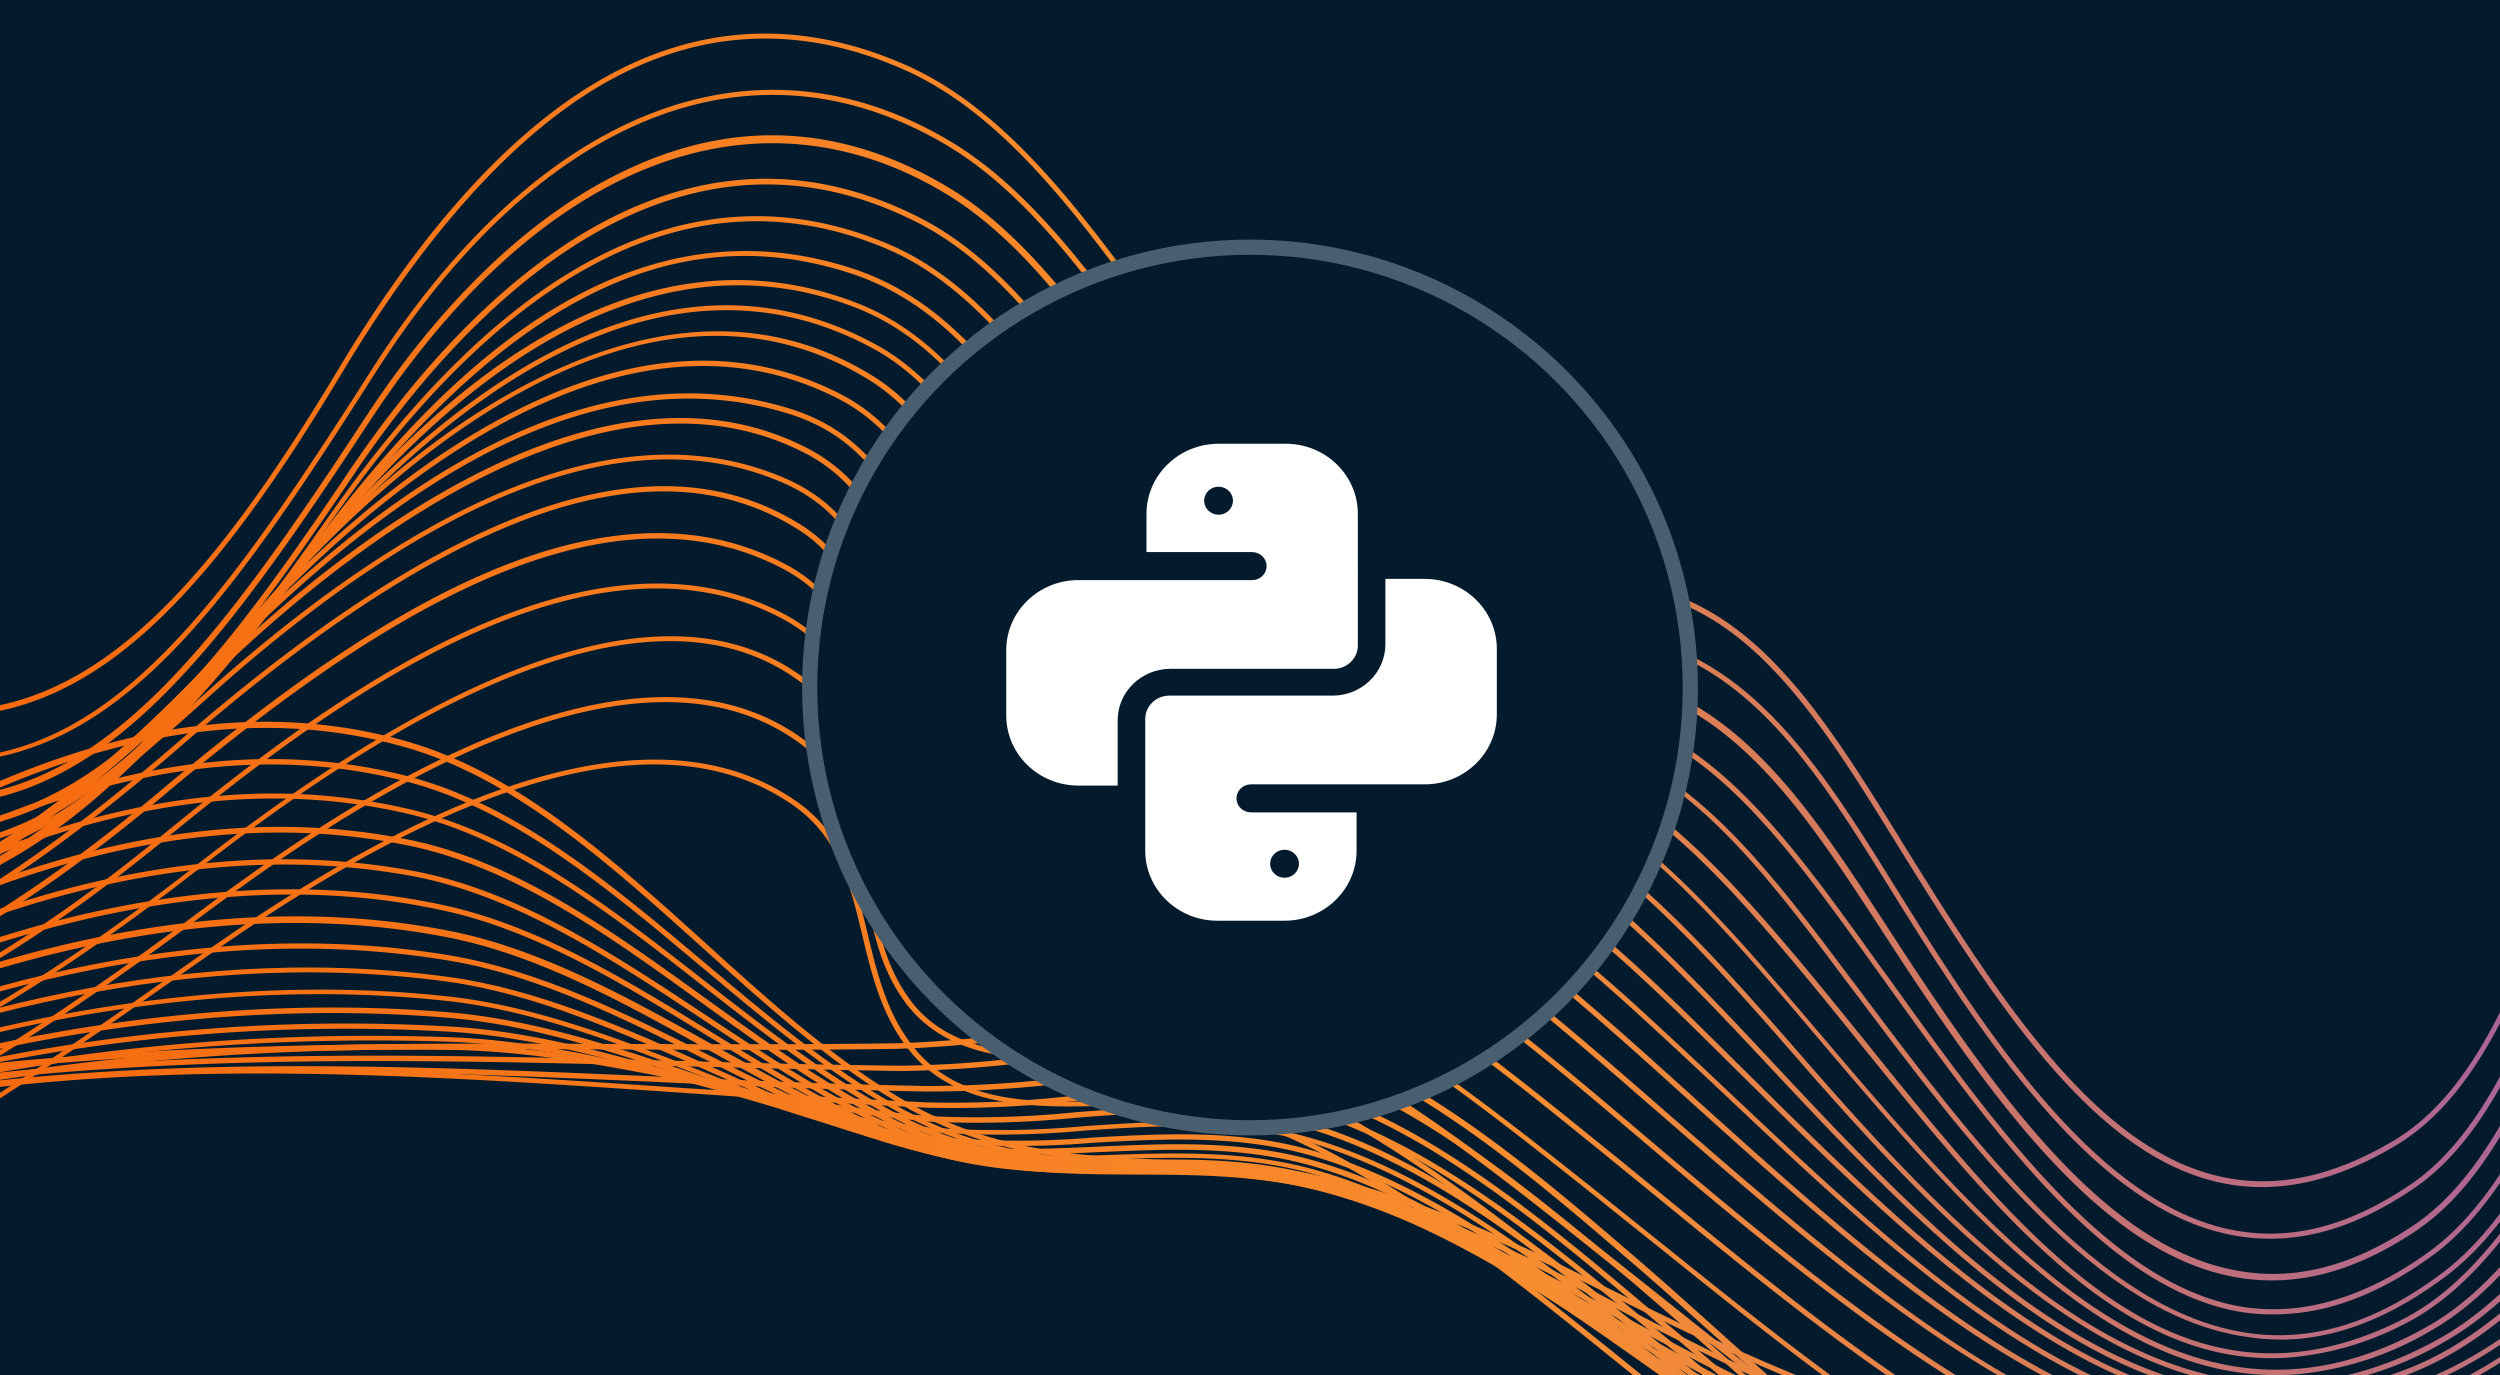 <svg xmlns="http://www.w3.org/2000/svg" width="240" height="132"><svg xmlns="http://www.w3.org/2000/svg" width="240" height="132" fill="none" viewBox="0 0 240 132"><g clip-path="url(#a)"><path fill="#041B2D" d="M240 0H0v132h240z"/><path fill="url(#b)" d="m332.463 107.967.086-.487c-15.234-2.827-24.085-12.163-36.385-25.099l-1.079-1.107c-7.679-8.056-21.968-23.058-34.502-17.943-7.993 3.264-11.799 12.792-15.836 22.887-3.713 9.28-7.555 18.872-14.928 23.265-21.548 12.851-34.551-8.156-48.301-30.393-6.632-10.714-12.415-19.182-21.377-22.196A54 54 0 0 0 147.02 54.6c-7.232-.638-14.071-1.244-21.446-7.526-5.692-4.865-10.554-11.473-15.28-17.87-6.798-9.22-13.818-18.754-23.334-22.962-10.55-4.657-20.844-3.919-30.592 2.194-8.163 5.12-16.204 14.162-23.87 26.986C16.02 62.897 1.774 76.25-22.254 63.17a152.6 152.6 0 0 0-46.82-25.233c-18.526-2.176-35.783 3.498-51.334 16.953-8.751 5.753-17.344 12.768-25.702 19.556-15.489 12.628-31.498 25.694-49.279 31.184l.144.481c17.879-5.517 33.926-18.615 49.442-31.286 8.31-6.764 16.883-13.768 25.644-19.531 15.479-13.34 32.596-19.015 50.95-16.866a152.1 152.1 0 0 1 46.654 25.164c7.18 3.91 13.495 5.505 19.251 5.103 13.827-.964 24.455-13.434 36.201-33.009C40.568 22.932 48.57 13.903 56.627 8.83c9.603-6.023 19.738-6.74 30.132-2.152 9.392 4.147 16.378 13.624 23.133 22.796 4.718 6.417 9.6 13.043 15.338 17.976 7.464 6.416 14.413 7.014 21.726 7.667a53.2 53.2 0 0 1 13 2.281c8.809 2.984 14.545 11.345 21.11 21.974 13.896 22.458 27.015 43.677 48.986 30.566 7.522-4.534 11.392-14.157 15.14-23.52 3.995-9.983 7.767-19.418 15.565-22.598 12.213-4.982 26.349 9.85 33.942 17.821l1.08 1.108c12.393 12.979 21.328 22.37 36.684 25.218"/><path fill="url(#c)" d="m333.69 112.483.106-.489c-15.142-3.234-24.957-12.884-37.446-25.085l-.42-.412c-9.405-9.228-22.294-21.851-34.072-17.672-8.336 2.927-12.306 12.557-16.517 22.745-3.567 8.649-7.257 17.547-13.828 22.075-6.056 4.142-11.761 5.572-17.468 4.376-12.33-2.588-22.476-17.418-31.011-31.127l-1.016-1.634c-5.747-9.242-11.167-17.966-19.43-22.171-5.246-2.642-10.546-3.024-15.671-3.358-6.274-.405-12.759-.834-19.135-5.582s-11.738-12.213-16.877-19.343c-5.885-8.2-11.969-16.667-19.749-21.287-18.875-11.204-39.67-2.927-55.593 22.152-18.92 29.708-31.96 47.108-60.498 31.024C-39.807 55.543-55.592 47.692-71.8 43.4c-17.573-1.02-33.964 4.865-48.755 17.434-8.451 5.602-16.792 12.198-24.869 18.556-15.817 12.52-32.176 25.46-50.162 31.326l.154.48c18.063-5.901 34.46-18.873 50.317-31.407 8.065-6.386 16.406-12.983 24.859-18.554 14.713-12.535 30.977-18.37 48.366-17.408 16.106 4.27 31.828 12.085 46.678 23.218C-11.49 74.78-.423 75.21 9.638 68.414c9.133-6.17 17.008-17.877 26.34-32.542C51.77 11.073 72.248 2.86 90.906 13.957c7.686 4.566 13.738 12.996 19.599 21.148 5.163 7.198 10.504 14.634 16.985 19.455s13.048 5.265 19.391 5.665c5.035.33 10.332.672 15.486 3.29 8.139 4.154 13.515 12.82 19.218 22.006l1.016 1.633c8.6 13.785 18.817 28.761 31.347 31.345 5.84 1.227 11.672-.232 17.844-4.452 6.697-4.577 10.42-13.588 14.013-22.29 4.158-10.093 8.095-19.61 16.215-22.472 11.497-4.04 24.249 8.473 33.566 17.597l.42.412c12.541 12.227 22.4 21.925 37.684 25.189"/><path fill="url(#d)" d="m336.321 115.126.106-.488c-15.271-3.366-26.041-12.759-38.538-23.636l-1.74-1.523c-9.844-8.626-22.112-19.368-33.389-15.494-8.38 2.88-12.555 12.303-16.984 22.236-3.716 8.388-7.562 17.057-14.113 21.434-6.024 4.028-11.721 5.428-17.419 4.222-12.283-2.502-22.499-16.745-31.912-31.115l-1.246-1.918c-5.983-9.176-11.63-17.844-19.938-21.976-5.197-2.645-10.439-2.93-15.504-3.26-6.304-.402-12.809-.83-19.188-5.628-6.38-4.797-11.363-11.998-16.316-19.05-5.664-8.066-11.528-16.398-19.114-20.951-9.948-5.953-20.238-6.608-30.57-1.818-9.053 4.15-17.783 12.358-25.27 23.746-19.193 29.206-32.401 46.367-60.993 30.95a141.2 141.2 0 0 0-46.23-22.098c-17.13-1.271-33.01 4.307-47.401 16.448-8.491 5.454-16.93 11.797-25.093 17.93-16.658 12.53-33.89 25.469-52.589 31.736l.163.47c18.77-6.262 36.039-19.235 52.729-31.746 8.166-6.083 16.596-12.425 25.085-17.9 14.321-12.125 30.137-17.619 46.98-16.308A141.1 141.1 0 0 1-26.11 71.42c29.006 15.599 42.328-1.65 61.676-31.097C51.742 15.696 72.377 7.56 90.726 18.55c7.5 4.489 13.332 12.793 18.963 20.81 4.975 7.082 10.118 14.412 16.424 19.165 6.506 4.889 13.081 5.312 19.446 5.73 5.034.32 10.21.651 15.31 3.203 8.193 4.08 13.806 12.69 19.745 21.809l1.246 1.918c9.47 14.466 19.762 28.794 32.259 31.331 5.836 1.187 11.652-.231 17.791-4.338 6.705-4.478 10.557-13.197 14.299-21.638 4.323-9.874 8.515-19.199 16.689-22.004 11.004-3.775 23.143 6.846 32.901 15.388.587.52 1.164 1.031 1.74 1.522 12.576 10.862 23.409 20.301 38.782 23.679"/><path fill="url(#e)" d="M219.763 126.123c4.459-.311 8.963-2.139 13.65-5.513 6.136-4.438 9.971-12.394 13.635-20.087 4.755-9.725 9.127-18.901 17.748-21.347 10.617-2.996 22.651 6.129 32.326 13.474l3.248 2.45c13.588 10.138 25.172 18.122 39.774 21.093l.096-.488c-14.484-2.999-26.012-10.906-39.557-21.008-1.058-.789-2.117-1.607-3.239-2.451-9.759-7.409-21.909-16.616-32.762-13.553-8.848 2.502-13.292 11.783-18.02 21.606-3.677 7.644-7.476 15.558-13.519 19.899-6.042 4.341-12.029 6.172-17.867 5.256-12.818-2.113-23.61-17.139-34.059-31.707-1.106-1.487-2.143-2.988-3.229-4.466-7.121-9.829-13.778-18.176-23.05-20.757a59 59 0 0 0-11.506-1.703c-7.308-.583-14.203-1.135-21.462-7.615-5.196-4.65-9.503-10.916-13.676-17-5.759-8.41-11.718-17.096-20.032-21.328C63.32 8.223 43.23 30.775 33.44 45.342 15.18 72.548.932 89.18-29.45 73.125c-14.507-9.804-29.783-16.397-45.38-19.56-16.116.052-31.24 5.698-45.022 16.784-8.136 5.078-16.286 10.82-24.169 16.371-17.676 12.46-35.954 25.343-55.555 31.753l.153.47c19.673-6.384 37.987-19.33 55.691-31.812 7.872-5.561 16.013-11.292 24.17-16.371 13.715-11.032 28.741-16.64 44.686-16.7 15.477 3.15 30.69 9.708 45.176 19.494 9.252 4.888 17.026 6.831 23.88 6.353 15.901-1.109 26.806-15.071 39.713-34.246 9.689-14.439 29.613-36.78 54.18-24.299 8.2 4.17 14.116 12.81 19.841 21.161 4.185 6.104 8.516 12.438 13.752 17.085 7.387 6.592 14.362 7.148 21.761 7.734a58.6 58.6 0 0 1 11.406 1.7c9.118 2.532 15.71 10.804 22.786 20.555a908 908 0 0 1 3.218 4.467c10.505 14.645 21.374 29.775 34.383 31.905 1.504.222 3.027.274 4.542.154"/><path fill="url(#f)" d="M220.234 128.566c4.829-.336 9.621-2.335 14.546-6.026 5.716-4.289 9.503-11.5 13.206-18.484 5.066-9.576 9.859-18.611 18.969-20.37 10.619-2.103 22.163 5.171 32.354 11.577 1.53.956 3.03 1.904 4.495 2.794 13.108 7.988 26.132 15.359 41.138 17.942l.086-.498c-14.934-2.557-27.898-9.913-40.963-17.873-1.466-.9-2.962-1.798-4.486-2.794-10.273-6.451-21.911-13.77-32.719-11.642-9.344 1.845-14.188 11.014-19.318 20.674-3.667 6.932-7.467 14.104-13.058 18.313-6.342 4.783-12.445 6.672-18.642 5.791-14.175-2.018-26.19-18.061-37.828-33.579l-.309-.4c-7.041-9.402-13.705-18.29-22.816-22.155-4.773-2.033-9.552-2.281-14.211-2.528-6.58-.343-12.787-.672-19.131-5.682-5.991-4.685-10.679-11.676-15.209-18.427-5.941-8.858-12.084-18.023-21.17-21.82-18.184-7.613-36.316 1.33-53.872 26.573C11.206 78.81-3.598 89.907-33.408 74.855c-14.157-8.957-29.017-14.617-44.116-16.801-15.2 1.25-29.59 6.925-42.929 16.878-7.758 4.62-15.571 9.736-23.127 14.644-18.963 12.41-38.578 25.236-59.367 31.718l.153.48c20.851-6.466 40.492-19.354 59.484-31.775 7.554-4.938 15.335-10.092 23.137-14.646 13.22-9.944 27.545-15.544 42.594-16.794 14.978 2.183 29.766 7.817 43.892 16.746 10.12 5.108 18.55 7.247 26.011 6.727C7.108 81 18.21 69.58 31.666 50.217c17.41-25.022 35.327-33.9 53.292-26.402 8.952 3.746 15.05 12.844 20.953 21.594 4.554 6.79 9.253 13.81 15.327 18.539 6.458 5.063 13.038 5.406 19.397 5.744 4.588.242 9.317.493 14.006 2.482 8.988 3.823 15.609 12.654 22.586 22.001l.309.4c11.694 15.604 23.796 31.741 38.162 33.766 1.5.237 3.02.313 4.536.225"/><path fill="url(#g)" d="M219.716 130.327a29.2 29.2 0 0 0 10.899-3.116c7.385-3.643 12.223-11.589 16.904-19.223 4.496-7.391 9.146-15.023 15.975-18.446 11.563-5.819 25.582 1.303 37.938 7.568 2.214 1.119 4.302 2.176 6.324 3.138 15.965 7.567 28.698 12.624 42.768 14.429l.065-.496c-14.009-1.799-26.69-6.839-42.614-14.38a206 206 0 0 1-6.313-3.138c-12.47-6.317-26.603-13.481-38.39-7.567-6.954 3.492-11.65 11.188-16.183 18.631-4.641 7.622-9.444 15.495-16.713 19.069-21.261 10.505-35.597-7.34-50.796-26.199-2.382-2.961-4.851-6.017-7.342-8.97-7.288-8.624-15.236-17.232-25.052-19.414a62 62 0 0 0-9.974-1.15c-7.257-.415-14.091-.82-21.073-7.36-5.02-4.713-8.886-10.698-12.608-16.494-6.025-9.343-11.713-18.168-21.694-21.432-23.44-7.658-41.463 12.465-52.993 28.256C17.463 69.643 8.508 77.795-1.11 81.303c-10.146 3.715-21.369 2.192-36.426-4.857a101.6 101.6 0 0 0-42.438-14.021A100.2 100.2 0 0 0-121.01 79.16c-7.38 4.143-14.835 8.643-22.05 12.985-20.452 12.333-41.586 25.075-63.772 31.514l.144.481c22.242-6.493 43.406-19.247 63.876-31.59 7.215-4.353 14.671-8.843 22.06-12.997a99.8 99.8 0 0 1 40.764-16.587 101.3 101.3 0 0 1 42.28 13.912c15.164 7.132 26.506 8.636 36.79 4.892C8.8 78.226 17.83 70.018 29.246 54.336 47.408 29.432 64.066 20.5 81.68 26.249c9.807 3.206 15.45 11.954 21.419 21.231 3.744 5.814 7.622 11.829 12.685 16.588 7.091 6.663 14.034 7.04 21.386 7.53a60.5 60.5 0 0 1 9.903 1.134c9.672 2.142 17.546 10.685 24.779 19.242 2.492 2.954 4.95 6.01 7.332 8.972 12.614 15.57 24.641 30.489 40.533 29.381"/><path fill="url(#h)" d="M220.29 131.951a30.8 30.8 0 0 0 13.165-4.257c6.305-3.597 10.955-10.367 15.451-16.916 5.005-7.286 10.173-14.823 17.534-17.652 11.54-4.424 25.481.989 37.773 5.765 2.977 1.156 5.79 2.253 8.513 3.196 13.692 4.728 28.484 9.27 43.955 10.477l.045-.505c-15.421-1.2-30.181-5.724-43.833-10.445-2.722-.943-5.525-2.03-8.492-3.187-12.365-4.811-26.419-10.267-38.144-5.77-7.507 2.89-12.721 10.491-17.802 17.842-4.459 6.496-9.102 13.225-15.28 16.764-23.274 13.261-40.586-7.003-58.834-28.465l-.644-.757c-9.476-11.118-19.27-22.614-31.626-24.86a63 63 0 0 0-8.777-.791c-7.179-.322-13.977-.62-20.698-7.157-4.634-4.499-8.085-10.283-11.431-15.864-5.195-8.66-10.1-16.898-18.97-20.309-21.478-8.285-40.655 8.67-52.943 24.353C11.154 76.488-3.487 92.225-27.174 84.474A330 330 0 0 0-63.558 69.29c-21.722-5.442-38.265 3.28-57.429 13.379l-2.215 1.156c-6.769 3.55-13.592 7.334-20.204 10.993-21.852 12.09-44.396 24.589-67.946 30.873l.124.482c23.559-6.294 46.183-18.809 68.063-30.92 6.612-3.66 13.445-7.434 20.195-10.983l2.225-1.157c19.067-10.051 35.533-18.728 57.04-13.341a330 330 0 0 1 36.423 15.162 36.8 36.8 0 0 0 14.171 1.969c16.29-1.136 28.496-14.859 42.865-33.183 12.188-15.546 31.164-32.367 52.374-24.193 8.708 3.402 13.573 11.493 18.724 20.096 3.399 5.617 6.811 11.424 11.509 15.968 6.861 6.679 13.739 6.98 21.028 7.294 2.916.068 5.825.33 8.706.786 12.183 2.208 21.911 13.629 31.333 24.68l.645.767c14.757 17.405 28.929 34.04 46.217 32.834"/><path fill="url(#i)" d="M220.798 133.208a32.8 32.8 0 0 0 13.994-4.464c5.996-3.426 10.721-9.409 15.278-15.21 5.442-6.916 11.048-14.073 18.814-16.55 11.648-3.74 24.978-.048 37.857 3.525 3.731 1.023 7.247 2.001 10.67 2.784 13.546 3.065 29.579 6.277 45.808 6.709l-.035-.499c-16.189-.434-32.19-3.629-45.707-6.696-3.421-.763-6.928-1.752-10.649-2.775-12.961-3.587-26.361-7.294-38.147-3.525-7.842 2.552-13.565 9.748-19.053 16.727-4.531 5.749-9.21 11.669-15.136 15.089-23.467 13.376-42.979-5.673-60.979-26.31-9.949-11.426-20.236-23.239-32.685-27.102-3.894-1.212-7.848-1.277-11.681-1.34-6.474-.11-12.596-.214-18.566-5.321-4.818-4.125-8.211-10.364-11.489-16.4-4.024-7.399-8.176-15.048-14.97-18.754-21.688-11.86-43.332 6.38-57.677 23.77C9.643 77.245-6.308 93.454-31.47 85.386a258 258 0 0 0-35.24-12.87c-19.302-3.666-35.256 4.163-52.157 12.5l-5.225 2.56c-6.544 3.182-13.176 6.542-19.595 9.797-23.364 11.834-47.521 24.074-72.451 30.114l.114.483c24.987-6.093 49.173-18.346 72.555-30.192 6.419-3.254 13.052-6.614 19.597-9.787 1.765-.855 3.499-1.718 5.224-2.57 16.823-8.3 32.716-16.135 51.819-12.455a257 257 0 0 1 35.178 12.843 40.8 40.8 0 0 0 15.411 2.063C.878 86.678 13.591 73.2 26.835 57.14 41.05 39.899 62.463 21.805 83.878 33.493c6.67 3.635 10.807 11.216 14.767 18.548 3.311 6.084 6.727 12.372 11.609 16.542 6.109 5.238 12.602 5.346 18.885 5.45 3.793.056 7.717.123 11.54 1.32 12.295 3.823 22.548 15.579 32.453 26.947 14.469 16.573 29.949 32.144 47.666 30.908"/><path fill="url(#j)" d="M220.866 134.316a35.5 35.5 0 0 0 11.148-2.712c7.19-2.987 12.978-9.105 18.575-15.099 6.384-6.77 12.982-13.777 21.528-15.866 11.828-2.88 24.877-.613 37.53 1.572 4.607.802 8.95 1.551 13.237 2.084 13.739 1.658 30.072 3.296 47.006 2.906l-.034-.498c-16.904.387-33.168-1.256-46.936-2.902-4.266-.514-8.609-1.264-13.177-2.088-12.704-2.201-25.844-4.472-37.731-1.568-8.693 2.12-15.348 9.18-21.779 16.004-5.601 5.924-11.34 12.038-18.433 14.979-24.793 10.3-43.99-10.264-62.558-30.14-11.266-12.056-21.604-22.301-33.865-25.616a41.2 41.2 0 0 0-10.673-.97c-6.366-.007-12.371-.019-18.13-5.11-4.401-3.894-7.314-9.876-10.113-15.655-3.32-6.785-6.774-13.902-12.693-17.56-8.894-5.494-19.102-5.684-30.345-.59s-20.62 14.08-26.62 20.763C6.533 78.916-9.968 94.291-37.558 85.62a179 179 0 0 0-33.915-10.105c-16.56-1.732-31.121 5.098-46.539 12.268a576 576 0 0 1-8.342 3.86c-6.261 2.792-12.631 5.743-18.748 8.585-24.528 11.374-49.901 23.138-75.895 28.871l.104.484c26.054-5.737 51.446-17.512 76.003-28.898 6.137-2.844 12.487-5.793 18.738-8.585 2.8-1.258 5.625-2.578 8.352-3.86 15.356-7.196 29.859-13.992 46.26-12.249a178.5 178.5 0 0 1 33.783 10.084c27.908 8.77 44.512-6.704 64.914-29.509 9.504-10.627 34.008-33.848 56.3-20.076 5.805 3.605 9.218 10.575 12.517 17.341 2.841 5.817 5.789 11.856 10.265 15.815 5.897 5.212 12.284 5.228 18.459 5.238a40.4 40.4 0 0 1 10.543.959c12.127 3.274 22.401 13.474 33.614 25.473 15.858 16.957 32.149 34.376 52.012 33"/><path fill="url(#k)" d="M221.472 135.527a38.3 38.3 0 0 0 11.931-2.837c6.958-2.861 12.837-8.253 18.528-13.472 6.848-6.292 13.943-12.791 22.827-14.624 19.131-3.97 39.599-2.551 59.395-1.135 14.102.971 28.58 2.016 42.436 1.05l-.035-.499c-13.816.964-28.33-.029-42.366-1.055-19.834-1.383-40.293-2.813-59.524 1.145-9.032 1.873-16.163 8.425-23.029 14.758-5.653 5.186-11.504 10.546-18.384 13.371-25.455 10.447-45.117-9.012-65.921-29.615-1.658-1.638-3.327-3.296-5.005-4.933-10.264-10.05-21.673-19.69-35.569-22.17a45 45 0 0 0-7.92-.449c-6.225.013-12.118.023-17.621-6.008-3.593-3.94-5.816-9.078-7.997-14.048-3.061-7.094-5.974-13.788-12.515-17.171-8.973-4.617-19.133-4.259-30.206 1.105-8.575 4.116-17.482 11.073-26.488 20.653C2.053 82.977-14.9 94.274-41.579 87.053a160.6 160.6 0 0 0-32.379-7.766c-15.166-.707-29.728 5.652-43.804 11.807-3.143 1.371-6.392 2.79-9.569 4.095-6.46 2.656-13.013 5.439-19.35 8.136-25.634 10.9-52.145 22.162-79.154 27.575l.094.484c27.068-5.426 53.598-16.7 79.273-27.582 6.339-2.688 12.9-5.481 19.352-8.127 3.186-1.314 6.435-2.734 9.577-4.106 14.028-6.13 28.531-12.475 43.557-11.77a160.4 160.4 0 0 1 32.274 7.704c26.934 7.304 44.013-4.073 66.1-27.586 8.958-9.547 17.819-16.46 26.345-20.553 10.92-5.253 20.94-5.61 29.757-1.073 6.395 3.293 9.263 9.92 12.288 16.926 2.163 5.001 4.398 10.178 8.056 14.183 5.655 6.202 11.929 6.185 17.993 6.173 2.619-.08 5.239.072 7.831.457 13.764 2.448 25.098 12.033 35.308 22.026 1.679 1.648 3.338 3.296 4.996 4.935 17.549 17.341 34.314 33.934 54.506 32.536"/><path fill="url(#l)" d="M221.808 136.897a40.6 40.6 0 0 0 8.699-1.609c7.701-2.272 14.369-7.699 20.81-12.94s12.976-10.568 20.573-12.752c10.631-3.087 22.275-2.997 33.538-2.911 4.885.041 9.939.069 14.745-.156 19.841-.973 41.188-2.191 62.837-4.533l-.035-.499c-21.639 2.341-42.976 3.559-62.837 4.533-4.785.234-9.83.195-14.715.154-11.303-.083-22.988-.18-33.677 2.941-7.654 2.218-14.313 7.634-20.744 12.874s-13.044 10.604-20.636 12.847c-24.772 7.302-43.945-10.748-64.234-29.862a842 842 0 0 0-8.427-7.863c-9.871-9.005-21.902-18.521-36.3-20.715a42 42 0 0 0-7.034-.25c-5.835.126-11.862.245-16.86-5.742-3.61-4.329-5.56-9.285-7.448-14.085-2.892-7.387-5.633-14.353-14.102-17.06-21.675-6.789-42.25 10.805-55.841 24.635-23.11 23.525-41.355 30.11-67.302 24.301-31.273-7-54.913.432-82.553 10.88-6.605 2.466-13.296 5.118-19.786 7.646-26.269 10.273-53.425 20.898-80.982 25.938l.085.495c27.605-5.053 54.792-15.68 81.08-25.964 6.479-2.537 13.184-5.15 19.776-7.645 27.571-10.424 51.132-17.841 82.274-10.861 26.14 5.855 44.504-.769 67.764-24.434 13.496-13.743 33.91-31.225 55.328-24.51 8.25 2.583 10.945 9.452 13.797 16.721 1.89 4.83 3.854 9.836 7.518 14.221 5.152 6.177 11.308 6.048 17.264 5.924a40.7 40.7 0 0 1 6.954.246c14.266 2.173 26.223 11.634 36.03 20.593a745 745 0 0 1 8.437 7.852c17.963 16.951 35.065 33.05 56.004 31.59"/><path fill="url(#m)" d="M222.655 138.552a44.5 44.5 0 0 0 9.318-1.652c7.416-2.172 14.102-6.928 20.568-11.52 6.8-4.834 13.829-9.836 21.654-11.765 22.945-5.61 47.265-7.467 70.789-9.228 14.54-1.084 29.568-2.212 44.022-4.233l-.034-.489c-14.435 2.009-29.453 3.137-43.983 4.221-23.544 1.762-47.867 3.579-70.878 9.244-7.883 1.953-14.981 6.979-21.819 11.837-6.438 4.569-13.085 9.303-20.423 11.449-26.251 7.665-46.947-10.96-68.853-30.694a2004 2004 0 0 0-5.166-4.652c-12.132-10.822-24.1-20.723-37.165-22.92a37.3 37.3 0 0 0-8.029-.141c-6.184.301-12.568.616-17.364-4.623-3.591-3.92-5.301-9.033-6.99-13.988-2.22-6.661-4.322-12.95-10.65-16.298-19.374-10.157-43.276 8.03-55.755 19.838C2.632 81.062-13.976 94.75-38.049 92.67a2833 2833 0 0 0-26.915-4.448c-15.877-1.7-29.705 2.252-44.839 7.187-12.741 4.157-25.675 8.868-38.157 13.438-28.192 10.296-57.342 20.94-86.815 25.953l.035.499c29.509-5.066 58.681-15.681 86.903-25.98 12.483-4.56 25.416-9.281 38.158-13.437 15.084-4.912 28.844-8.849 44.612-7.122 8.908 1.384 17.967 2.927 26.915 4.448 24.265 2.107 40.998-11.66 60.358-29.862 12.418-11.682 36.115-29.785 55.219-19.77 6.14 3.23 8.217 9.451 10.408 15.995 1.671 4.995 3.395 10.168 7.062 14.162 4.959 5.409 11.473 5.095 17.766 4.776a37.7 37.7 0 0 1 7.918.13c12.923 2.175 24.837 12.03 36.916 22.806a854 854 0 0 1 5.156 4.652c19.359 17.416 37.788 34.003 60.004 32.454"/><path fill="url(#n)" d="M223.553 140.655a47 47 0 0 0 9.841-1.769c7.204-2.067 13.89-6.232 20.336-10.25 7.164-4.51 14.577-9.036 22.653-10.803 24.949-5.339 50.79-8.965 75.787-12.463 13.896-1.972 28.192-3.971 42.169-6.23l-.035-.498c-13.966 2.277-28.3 4.289-42.159 6.228-24.997 3.498-50.847 7.126-75.816 12.476-8.168 1.743-15.594 6.38-22.809 10.863-6.438 3.998-13.085 8.141-20.219 10.202-27.764 7.951-48.955-10.429-73.479-31.764l-1.313-1.152c-12.015-10.44-24.426-21.232-38.048-24.803-2.932-.797-6.339-.63-9.937-.48-7.137.298-14.514.602-19.404-5.984-3.098-4.184-4.287-8.722-5.423-13.074-1.64-6.281-3.187-12.208-10.49-15.307-14.65-6.246-33.404.816-55.749 20.93-20.794 18.772-37.425 29.395-60.923 28.087-24.15-1.323-45.043-2.492-68.905 4.635-13.806 4.131-27.769 8.884-41.271 13.485-28.26 9.619-57.478 19.577-86.918 24.337l.035.498c29.489-4.773 58.727-14.732 87.006-24.363 13.493-4.59 27.416-9.35 41.252-13.473 23.783-7.112 44.615-5.948 68.736-4.614 23.668 1.307 40.387-9.352 61.285-28.212 22.18-20.022 40.757-27.052 55.21-20.892 7.087 3.014 8.537 8.566 10.208 14.986 1.15 4.41 2.34 8.979 5.505 13.249 5.045 6.795 12.891 6.469 19.819 6.186 3.568-.149 6.937-.284 9.795.46 13.51 3.548 25.878 14.303 37.811 24.708l1.323 1.141c20.81 18.106 40.584 35.302 64.127 33.66"/><path fill="url(#o)" d="M224.116 143.402a52.5 52.5 0 0 0 10.683-1.908c7.019-1.983 13.641-5.633 20.081-9.159 7.492-4.112 15.235-8.371 23.563-9.974a8381 8381 0 0 0 38.906-7.595c26.699-5.261 54.318-10.696 81.491-15.478l-.085-.495c-27.173 4.782-54.792 10.217-81.5 15.478-12.756 2.514-25.957 5.118-38.905 7.605-8.41 1.589-16.19 5.891-23.711 10.014-6.401 3.514-13.014 7.153-19.974 9.122-27.12 7.696-48.167-7.767-74.96-30.448l-1.939-1.639c-11.721-9.948-23.845-20.23-36.91-24.731-3.214-1.1-7.295-.965-11.616-.824-7.391.245-15 .505-19.644-5.266-2.977-3.732-3.963-8.385-4.907-12.87-1.245-5.928-2.414-11.47-7.802-14.853-13.985-8.778-33.481-2.005-59.615 20.698-18.908 16.356-36.625 27.215-61.8 26.715-21.847-.481-43.358-.314-66.342 6.031-14.919 4.128-29.999 8.969-44.588 13.655-28.043 8.973-57.043 18.324-86.194 22.923l.035.499c29.19-4.612 58.172-13.931 86.272-22.948 14.58-4.676 29.66-9.517 44.569-13.645 22.915-6.33 44.389-6.454 66.192-6.02 25.336.508 43.173-10.359 62.144-26.829 25.944-22.54 45.25-29.3 59.015-20.656 5.24 3.273 6.364 8.738 7.578 14.508.968 4.543 1.958 9.246 5.012 13.083 4.767 5.962 12.538 5.701 20.048 5.448 4.271-.138 8.311-.28 11.433.796 12.983 4.478 25.085 14.72 36.754 24.643l1.939 1.639c23.341 19.753 42.341 34.046 64.777 32.481"/><path fill="url(#p)" d="M224.302 146.928a51 51 0 0 0 6.415-.869c8.462-1.703 16.521-5.583 24.319-9.335 8.089-3.892 16.489-7.926 25.241-9.489 20.256-3.638 40.701-8.452 60.475-13.1 20.119-4.741 40.919-9.64 61.533-13.313l-.094-.485c-20.616 3.653-41.425 8.553-61.553 13.315-19.724 4.654-40.208 9.471-60.455 13.098-8.848 1.62-17.25 5.624-25.398 9.531-7.759 3.739-15.799 7.608-24.192 9.296-26.691 5.37-48.365-12.335-71.278-31.116-1.934-1.579-3.87-3.169-5.834-4.746-11.751-9.525-25.074-20.304-39.053-23.54-2.404-.554-5.469-.37-8.703-.174-6.897.42-14.704.885-18.897-5.63-2.597-4.028-3.177-8.178-3.738-12.199-.78-5.579-1.509-10.85-7.954-14.15-18.508-9.526-41.636 6.683-59.703 21.867-21.184 17.787-39.342 25.198-62.602 25.588-40.05.658-79.126 12.004-116.894 22.979-25.949 7.534-52.771 15.329-79.826 19.652l.034.489c27.045-4.313 53.888-12.109 79.826-19.652 37.87-10.942 76.906-22.285 116.887-22.939 23.43-.401 41.646-7.837 62.924-25.71 17.994-15.08 40.929-31.194 59.156-21.81 6.237 3.194 6.89 8.1 7.678 13.79.574 4.07 1.158 8.27 3.811 12.395 4.348 6.713 12.317 6.278 19.345 5.858 3.202-.224 6.229-.375 8.572.164 13.856 3.193 27.136 13.945 38.845 23.434a2022 2022 0 0 1 5.824 4.746c21.166 17.309 41.247 33.732 65.289 32.055"/><path fill="url(#q)" d="M224.683 151.242a49 49 0 0 0 6.197-.824c8.546-1.658 16.771-5.319 24.734-8.852 8.178-3.628 16.646-7.396 25.438-8.972 19.869-3.571 39.854-8.794 59.181-13.821 20.98-5.473 42.67-11.126 64.254-14.687l-.084-.495c-21.604 3.572-43.304 9.226-64.294 14.699-19.316 5.037-39.292 10.249-59.182 13.812-8.849 1.619-17.349 5.36-25.555 9.01-7.931 3.56-16.142 7.14-24.626 8.825-26.702 5.2-48.451-12.279-71.495-30.79a4738 4738 0 0 1-6.37-5.099l-.085-.065c-12.576-9.989-25.583-20.269-39.502-23.518-2.283-.533-5.297-.342-8.491-.14-6.987.427-14.972.914-18.967-5.624-2.468-4.058-2.85-8.1-3.222-11.994-.525-5.367-1.009-10.436-7.429-13.807-20.394-10.707-47.141 11.107-59.993 21.597-20.705 16.891-38.983 24.311-63.045 25.548-39.95 2.095-79.104 12.906-116.967 23.376-26.092 7.203-53.108 14.66-80.166 19.224l.084.496c27.108-4.568 54.104-12.034 80.216-19.239 37.844-10.458 76.957-21.266 116.858-23.357l2.304-.161c23.054-1.608 40.896-9.108 61.031-25.538C28.274 70.432 54.84 48.76 74.953 59.317c6.18 3.238 6.63 7.948 7.16 13.404.354 3.775.772 8.046 3.298 12.21 4.133 6.8 12.258 6.303 19.455 5.861 3.152-.22 6.135-.428 8.349.13 13.805 3.177 26.772 13.469 39.305 23.421l.085.065q3.186 2.564 6.37 5.099c21.336 17.157 41.576 33.418 65.708 31.735"/><path fill="url(#r)" d="M225.064 156.418a53 53 0 0 0 7.504-1.065c8.178-1.743 16.132-5.135 23.826-8.358 8.335-3.529 16.96-7.198 25.884-8.752 18.685-3.309 37.494-8.58 55.603-13.672 21.974-6.174 44.715-12.562 67.377-15.476l-.035-.499c-22.722 2.918-45.463 9.306-67.446 15.491-18.139 5.094-36.898 10.362-55.554 13.658-8.968 1.628-17.678 5.243-25.988 8.83-7.674 3.242-15.58 6.59-23.738 8.332-27.539 5.86-48.896-11.165-73.618-30.893l-4.787-3.806c-11.994-9.568-24.413-19.468-37.587-23.522-2.664-.816-6.342-.67-10.231-.509-7.237.294-15.443.626-19.486-5.167-2.561-3.66-3.011-7.809-3.458-11.918-.561-5.173-1.103-10.067-5.663-13.639-11.967-9.46-31.744-3.55-58.76 17.561-24.376 19.022-43.49 27.092-68.1 28.809l-.27.018c-3.83.268-7.701.538-11.46.699-16.232.952-33.014 1.942-49.413 5.833-18.391 4.37-36.929 9.923-54.858 15.304-25.969 7.826-52.816 15.843-79.704 20.405l.035.499c26.917-4.574 53.781-12.633 79.773-20.42 17.919-5.38 36.447-10.933 54.828-15.302 16.36-3.878 33.132-4.857 49.335-5.817 3.754-.212 7.627-.442 11.459-.699l.24-.017c24.72-1.724 43.91-9.859 68.37-28.957 26.82-20.917 46.384-26.853 58.14-17.558 4.402 3.482 4.926 8.267 5.48 13.34.448 4.12.916 8.387 3.545 12.154 4.2 6.022 12.546 5.68 19.912 5.377 3.849-.158 7.488-.302 10.059.492 13.091 4.018 25.468 13.891 37.423 23.452l4.786 3.807c22.592 17.921 42.346 33.675 66.577 31.985"/><path fill="url(#s)" d="M225.397 161.477a54 54 0 0 0 7.574-1.07c8-1.711 15.843-4.814 23.422-7.828 8.408-3.344 17.108-6.797 26.044-8.323l5.944-1.006c16.655-2.805 32.39-5.447 48.737-11.088 4.258-1.47 8.58-3.024 12.716-4.526 17.983-6.477 36.582-13.177 55.635-14.797l-.037-.528c-19.123 1.624-37.741 8.336-55.753 14.825-4.176 1.504-8.488 3.058-12.716 4.526-16.309 5.618-32.024 8.248-48.659 11.062l-5.944 1.006c-8.985 1.539-17.695 5.004-26.142 8.35-7.56 3.003-15.384 6.085-23.344 7.803-27.793 5.948-49.2-11.224-73.982-31.078l-4.249-3.433c-11.998-9.618-24.421-19.568-37.615-23.63-2.753-.81-6.435-.713-10.325-.572-7.09.243-15.11.522-19.327-5.178-2.59-3.489-3.246-7.583-3.882-11.538-.815-5.066-1.59-9.853-6.1-13.278C59.402 57.525 28.672 80.43 18.57 87.95c-23.652 17.618-43.363 28.787-68.595 29.915-5.436.249-10.892.349-16.17.436-15.228.261-29.615.512-44.621 4.115-18.309 4.395-36.705 10.399-54.485 16.2-25.728 8.401-52.328 17.083-79.147 21.049l.035.498c26.859-3.968 53.478-12.661 79.226-21.063 17.78-5.801 36.156-11.805 54.445-16.198 14.957-3.589 29.314-3.839 44.512-4.107 5.277-.087 10.743-.188 16.189-.438 25.33-1.165 45.14-12.34 68.868-30.014 10.025-7.466 40.547-30.205 58.224-16.782 4.35 3.305 5.108 7.994 5.916 12.96.65 4.014 1.311 8.168 3.967 11.752 4.422 5.907 12.543 5.631 19.752 5.369 3.85-.128 7.49-.262 10.164.564 13.112 4.027 25.482 13.951 37.448 23.541l4.25 3.433c22.617 18.15 42.418 34.001 66.849 32.297"/><path fill="url(#t)" d="M226.046 166.043a56 56 0 0 0 7.258-.998c7.831-1.548 15.555-4.353 23.027-7.019 8.43-3.024 17.155-6.139 26.037-7.57 20.083-3.245 36.87-6.311 54.832-13.658 4.347-1.777 8.766-3.669 12.999-5.498 17.839-7.68 36.278-15.662 55.512-17.004l-.035-.499c-19.313 1.347-37.804 9.313-55.682 17.006-4.253 1.83-8.641 3.73-12.988 5.507-17.914 7.324-34.672 10.378-54.725 13.621-8.921 1.444-17.665 4.57-26.126 7.586-7.452 2.665-15.159 5.428-22.948 7.004-28.148 5.742-49.616-11.576-74.479-31.605l-3.57-2.888c-11.99-9.639-24.374-19.612-37.6-23.701-2.92-.899-6.661-.789-10.632-.662-7.211.232-14.663.471-19.126-5.022-2.653-3.253-3.589-7.187-4.505-10.983-1.176-4.93-2.289-9.534-6.759-12.68-18.205-12.815-47.921 8.114-59.11 15.992-22.206 15.643-43.178 30.418-68.98 30.433-5.944.004-11.787-.261-17.439-.528-14.542-.67-28.27-1.306-43.131 2.487-18.133 4.623-36.309 11.194-53.811 17.537-25.352 9.186-51.568 18.633-78.187 22.445l.034.498c26.662-3.784 52.904-13.283 78.284-22.501 17.531-6.355 35.648-12.912 53.761-17.533 14.774-3.767 28.49-3.14 42.992-2.468 5.652.258 11.495.532 17.45.527 25.96-.026 47-14.836 69.273-30.524 11.105-7.791 40.608-28.605 58.54-15.992 4.311 3.038 5.4 7.573 6.557 12.384.92 3.855 1.883 7.888 4.6 11.187 4.617 5.693 12.538 5.431 19.539 5.203 3.911-.122 7.612-.24 10.459.634 13.117 4.097 25.467 14.012 37.417 23.654l3.569 2.878c22.856 18.405 42.803 34.486 67.693 32.75"/><path fill="url(#u)" d="M274.454 185.602c19.233-1.342 34.15-30.079 46.264-53.439 2.652-5.086 5.134-9.891 7.499-14.065 5.072-8.775 10.051-18.304 14.893-27.503 16.672-31.587 33.921-64.256 57.105-83.837l-.327-.378c-23.258 19.666-40.526 52.347-57.226 83.975-4.843 9.18-9.845 18.66-14.842 27.5-2.376 4.175-4.866 9-7.508 14.086-12.77 24.598-28.639 55.207-49.244 53.115-8.34-.851-15.164-6.851-21.773-12.655-5.458-4.802-11.107-9.761-17.654-11.941a63.4 63.4 0 0 0-14.246-2.465c-6.055-.58-12.23-1.152-18.41-4.239-11.506-5.723-22.234-15.38-32.599-24.722-3.208-2.883-6.493-5.852-9.755-8.652-9.842-8.446-22.083-18.959-34.807-21.73-7.492-1.643-15.202-.645-22.663.317a116 116 0 0 1-12.859 1.178c-8.752.139-17.696.101-26.349.073-29.64-.128-60.293-.245-89.762 6.542a140.4 140.4 0 0 0-30.396 10.751c-4.108 2.031-8.124 4.526-12.016 6.933-2.23 1.388-4.536 2.812-6.838 4.146a184 184 0 0 0-5.153 3.156c-9.36 5.925-13.622 8.638-24.84-6.027a411 411 0 0 1-22.355-47.439c-6.051-11.878-10.024-16.663-14.221-17.052-4.432-.452-9.023 4.158-15.937 12.82-11.45 14.332-21.135 32.419-30.511 49.904-14.078 26.253-28.625 53.391-49.373 68.221l.289.401c20.804-14.884 35.387-42.085 49.481-68.389 9.368-17.464 19.045-35.521 30.467-49.82 6.806-8.495 11.289-13.058 15.488-12.639 3.958.406 7.826 5.118 13.772 16.792a413 413 0 0 0 22.36 47.51c11.516 15.065 16.2 12.092 25.492 6.181 1.526-.969 3.255-2.061 5.134-3.145 2.313-1.334 4.618-2.768 6.857-4.157 3.842-2.403 7.879-4.89 11.968-6.91a139.5 139.5 0 0 1 30.329-10.706c29.41-6.782 60.022-6.662 89.632-6.542 8.654.038 17.608.075 26.37-.065 4.334-.154 8.657-.549 12.948-1.184 7.412-.958 15.082-1.944 22.492-.326 12.602 2.75 24.789 13.207 34.59 21.646 3.251 2.78 6.547 5.768 9.745 8.643 10.397 9.369 21.147 19.054 32.704 24.784 6.232 3.114 12.528 3.707 18.583 4.288a62.7 62.7 0 0 1 14.207 2.477c6.454 2.136 12.061 7.068 17.484 11.812 6.664 5.861 13.552 11.916 22.053 12.787a20.3 20.3 0 0 0 3.458-.011"/><path fill="url(#v)" d="M274.627 185.781c19.203-1.34 34.146-29.558 46.292-52.469 2.658-5.007 5.155-9.732 7.532-13.877 5-8.659 9.997-17.929 14.825-26.897 16.752-31.01 33.994-63.068 57.045-82.399l-.328-.388c-23.117 19.395-40.425 51.498-57.154 82.557-4.829 8.958-9.826 18.228-14.816 26.886-2.385 4.176-4.894 8.872-7.552 13.879-12.764 24.097-28.644 54.124-49.14 52.166-8.324-.773-15.293-6.552-22.037-12.126-5.555-4.625-11.298-9.357-17.838-11.427a67 67 0 0 0-14.101-2.395c-6.055-.58-12.339-1.144-18.588-4.216-11.418-5.6-22.103-15.079-32.475-24.23-3.201-2.784-6.413-5.717-9.692-8.456-12.028-10.187-22.941-18.769-34.686-21.298-7.266-1.558-14.713-.678-21.92.186-4.504.631-9.044.975-13.591 1.028-7.263-.075-14.664-.26-21.827-.482-31.07-.78-63.195-1.607-94.212 6.27a149 149 0 0 0-30.344 11.339c-3.952 1.99-7.814 4.384-11.562 6.701-2.383 1.479-4.852 3.015-7.32 4.42-1.823 1.039-3.504 2.089-4.993 3.014-9.433 5.881-13.737 8.567-24.955-5.968a412 412 0 0 1-22.406-46.874c-6.07-11.706-10.047-16.42-14.207-16.842-4.451-.442-9.024 4.127-15.933 12.719-11.42 14.199-21.096 32.126-30.462 49.469-14.052 26.041-28.577 52.917-49.206 67.588l.289.411c20.726-14.718 35.285-41.676 49.355-67.748 9.358-17.314 19.026-35.22 30.418-49.387 6.785-8.492 11.276-12.956 15.486-12.528 3.967.395 7.839 5.037 13.805 16.55a411 411 0 0 0 22.45 46.932c11.516 14.925 16.233 11.989 25.638 6.121 1.547-.96 3.15-1.964 4.973-3.004 2.467-1.415 4.947-2.941 7.33-4.43 3.74-2.266 7.6-4.701 11.562-6.681A148.8 148.8 0 0 1-29.43 108.59c30.95-7.842 63.044-7.034 94.073-6.251 7.16.172 14.571.367 21.837.482 4.567-.058 9.127-.406 13.65-1.042 7.169-.841 14.575-1.729 21.76-.185 11.632 2.497 22.496 11.082 34.468 21.193a779 779 0 0 1 9.692 8.446c10.363 9.181 21.08 18.669 32.579 24.302 6.331 3.097 12.648 3.689 18.763 4.275a66.3 66.3 0 0 1 13.999 2.362c6.458 2.045 12.16 6.77 17.681 11.337 6.799 5.631 13.83 11.445 22.297 12.248 1.084.093 2.174.1 3.259.024"/><path fill="url(#w)" d="M274.651 185.408c19.044-1.329 33.716-28.255 45.62-50.166 2.586-4.752 5.029-9.243 7.396-13.247 5.155-8.74 10.297-18.08 15.27-27.128 16.909-30.64 34.346-62.331 57.462-81.586l-.328-.388c-23.142 19.317-40.626 51.05-57.532 81.731-4.973 9.038-10.117 18.368-15.26 27.127-2.365 4.025-4.819 8.516-7.404 13.268-12.664 23.237-28.44 52.155-49.022 49.832-8.084-.92-15.127-6.323-21.928-11.563-5.92-4.539-12.064-9.273-18.909-11.111a83.4 83.4 0 0 0-13.017-2.099c-7.069-.75-13.654-1.454-20.66-5.175-10.347-5.484-20.118-13.924-29.609-22.094-1.952-1.678-3.893-3.357-5.833-5.006l-1.127-.924c-10.752-9.144-21.877-18.593-33.798-22.372-8.14-2.59-16.324-1.779-24.239-1.006-4.261.501-8.548.753-12.839.755-8.642-.159-17.39-.541-25.856-.913-29.863-1.305-60.732-2.661-90.974 5.403a158.7 158.7 0 0 0-30.648 11.741 99 99 0 0 0-11.907 7.647c-11.968 8.483-24.339 17.245-36.548 3.451-6.662-7.554-11.617-19.819-16.415-31.694-6.241-15.463-12.122-30.07-20.98-31.467-4.774-.75-10.001 2.352-15.969 9.484-11.972 14.328-21.967 32.718-31.624 50.493-13.893 25.579-28.268 52.033-48.717 66.551l.289.401c20.547-14.555 34.948-41.051 48.868-66.682 9.651-17.714 19.624-36.123 31.569-50.408 5.848-6.994 10.918-10.044 15.51-9.312 8.564 1.347 14.406 15.826 20.597 31.152 4.842 11.922 9.781 24.248 16.496 31.839 12.506 14.165 25.067 5.269 37.215-3.377a99 99 0 0 1 11.84-7.592 157.8 157.8 0 0 1 30.56-11.715c30.163-8.038 60.992-6.69 90.844-5.394 8.46.412 17.215.754 25.857.923 4.31.001 8.618-.252 12.899-.759 7.865-.77 15.999-1.568 24.036.979 11.84 3.756 22.913 13.178 33.632 22.284l1.127.924a831 831 0 0 1 5.823 5.017c9.472 8.181 19.265 16.64 29.664 22.16 7.089 3.756 14.087 4.5 20.844 5.222a84 84 0 0 1 12.948 2.104c6.762 1.814 12.843 6.492 18.731 11.014 6.854 5.276 13.951 10.725 22.165 11.656 1.29.125 2.59.132 3.881.02"/><path fill="url(#x)" d="M274.738 184.65c19.034-1.328 33.756-27.686 45.694-49.109 2.594-4.631 5.035-9.012 7.416-12.967 5.129-8.528 10.268-17.627 15.198-26.422C360 66.15 377.464 35.13 400.386 16.26l-.317-.379c-22.999 18.926-40.523 49.94-57.461 80.022-4.96 8.797-10.089 17.896-15.199 26.412-2.38 3.965-4.831 8.356-7.425 12.988-12.662 22.676-28.437 50.892-48.953 48.794-8.077-.83-15.271-5.952-22.227-10.96-6.024-4.311-12.249-8.769-19.107-10.506a90 90 0 0 0-12.778-1.965c-7.068-.74-13.822-1.422-20.896-5.109-10.297-5.346-19.997-13.641-29.453-21.583-1.928-1.63-3.846-3.26-5.772-4.86l-.99-.823c-10.76-8.973-21.883-18.252-33.789-21.952-7.89-2.457-15.82-1.754-23.483-1.089-4.506.496-9.04.688-13.573.576-7.833-.356-15.74-.907-23.372-1.377-31.939-2.173-62.105-4.229-93.386 4.89a170 170 0 0 0-30.6 12.419 107 107 0 0 0-11.568 7.473c-12.073 8.571-24.557 17.431-36.834 3.672-6.666-7.475-11.65-19.567-16.465-31.26-6.276-15.24-12.201-29.633-21.039-31.012-4.773-.75-10.002 2.322-15.965 9.394-11.943 14.165-21.911 32.363-31.599 49.98-13.872 25.316-28.214 51.508-48.541 65.777l.29.411c20.462-14.339 34.83-40.582 48.729-65.951 9.629-17.593 19.559-35.768 31.504-49.903 5.843-6.913 10.905-9.933 15.507-9.211 8.554 1.338 14.43 15.604 20.646 30.708 4.826 11.692 9.835 23.863 16.565 31.393 12.591 14.098 25.256 5.105 37.509-3.619a103 103 0 0 1 11.51-7.438 169.5 169.5 0 0 1 30.513-12.384c31.193-9.092 61.318-7.043 93.206-4.877 7.636.53 15.542 1.061 23.386 1.427 4.555.11 9.113-.084 13.643-.581 7.612-.661 15.493-1.361 23.29 1.062 11.805 3.677 22.894 12.918 33.603 21.865l.99.823c1.926 1.6 3.844 3.23 5.772 4.86 9.439 8.003 19.179 16.275 29.577 21.644 7.157 3.722 14.235 4.451 21.07 5.157 4.278.344 8.525.999 12.708 1.96 6.774 1.703 12.956 6.114 18.941 10.428 7.006 5.014 14.244 10.203 22.463 11.044 1.237.125 2.482.142 3.722.051"/><path fill="url(#y)" d="M274.918 183.485c18.954-1.322 33.098-26.036 45.7-48.007 2.583-4.51 5.023-8.76 7.418-12.646 5.115-8.306 10.232-17.154 15.178-25.719 17-29.324 34.484-59.634 57.267-78.064l-.308-.39c-22.859 18.486-40.409 48.85-57.389 78.184-4.946 8.564-10.063 17.412-15.178 25.708-2.396 3.886-4.835 8.146-7.428 12.657-12.673 22.096-28.448 49.59-48.908 47.719-8.071-.74-15.428-5.61-22.533-10.327-6.128-4.064-12.465-8.263-19.325-9.889a96 96 0 0 0-12.517-1.824c-7.188-.721-13.981-1.4-21.151-5.02-10.192-5.144-19.864-13.17-29.218-20.948-1.937-1.609-3.884-3.228-5.829-4.806l-.829-.684c-10.768-8.792-21.897-17.88-33.788-21.501-7.62-2.326-15.298-1.73-22.726-1.162a95 95 0 0 1-14.299.376 165 165 0 0 1-20.682-3.339c-8.278-1.688-16.84-3.437-25.308-3.538-26.526-.325-50.307 2.798-70.686 9.261a181 181 0 0 0-30.549 13.158 111 111 0 0 0-11.218 7.318c-12.186 8.669-24.833 17.641-37.178 3.916-6.67-7.393-11.68-19.294-16.522-30.795-6.31-15.007-12.273-29.216-21.096-30.536-4.783-.739-9.995 2.291-15.943 9.282-11.915 13.993-21.826 32.006-31.496 49.441-13.843 25.024-28.152 50.973-48.444 65.009l.289.411c20.378-14.102 34.726-40.074 48.583-65.179 9.611-17.411 19.581-35.448 31.441-49.357 5.819-6.841 10.893-9.832 15.485-9.1 8.542 1.32 14.454 15.362 20.714 30.232 4.814 11.543 9.877 23.48 16.611 30.92 12.688 14.041 25.476 4.949 37.825-3.842a109 109 0 0 1 11.16-7.284 180 180 0 0 1 30.464-13.081c20.331-6.431 44.05-9.569 70.527-9.25 8.448.102 16.978 1.823 25.228 3.543a168 168 0 0 0 20.752 3.334 95 95 0 0 0 14.379-.371c7.378-.565 14.956-1.143 22.544 1.144 11.788 3.589 22.876 12.649 33.571 21.406l.829.684c1.946 1.589 3.882 3.198 5.829 4.806 9.365 7.797 19.059 15.842 29.303 21.012 7.273 3.663 14.41 4.378 21.334 5.068 4.184.335 8.342.942 12.447 1.818 6.778 1.603 13.074 5.775 19.16 9.821 7.157 4.743 14.547 9.651 22.781 10.44 1.242.097 2.488.094 3.729-.009"/><path fill="url(#z)" d="M274.95 181.929c18.954-1.322 33.17-25.44 45.85-46.864 2.573-4.36 5.012-8.479 7.404-12.275 5.101-8.075 10.206-16.661 15.139-24.974 16.98-28.61 34.534-58.204 57.179-76.163l-.308-.39c-22.723 17.985-40.305 47.61-57.312 76.263-4.924 8.313-10.029 16.899-15.119 24.973-2.402 3.796-4.841 7.916-7.413 12.285-13.34 22.603-28.474 48.228-48.877 46.594-8.114-.647-15.611-5.226-22.867-9.652-6.23-3.806-12.68-7.747-19.55-9.242a101 101 0 0 0-12.216-1.664c-7.286-.695-14.178-1.347-21.445-4.93-10.131-4.987-19.769-12.816-29.099-20.395a537 537 0 0 0-5.745-4.611l-.669-.535c-10.774-8.601-21.922-17.517-33.784-21.02-7.371-2.193-14.785-1.706-21.959-1.225a88.5 88.5 0 0 1-15.028.126 152 152 0 0 1-20.67-4.162c-8.263-2.07-16.812-4.2-25.324-4.5-24.86-.861-49.27 2.565-70.61 9.938a194.5 194.5 0 0 0-30.5 13.836 114 114 0 0 0-10.858 7.163c-12.299 8.787-25.018 17.864-37.508 4.21-6.696-7.322-11.722-19.021-16.591-30.329-6.342-14.755-12.337-28.702-21.142-30.052-4.792-.728-10.006 2.272-15.943 9.131-11.878 13.81-21.855 31.598-31.426 48.875-13.809 24.781-28.091 50.407-48.29 64.196l.289.411c20.296-13.846 34.605-39.504 48.439-64.367 9.596-17.209 19.52-35.023 31.371-48.79 5.814-6.762 10.871-9.7 15.481-9 8.532 1.31 14.468 15.12 20.761 29.748 4.843 11.381 9.872 23.119 16.64 30.466 12.784 13.984 25.684 4.774 38.165-4.136a114 114 0 0 1 10.809-7.139 195.4 195.4 0 0 1 30.423-13.8c21.282-7.329 45.633-10.752 70.42-9.924 8.471.291 16.99 2.423 25.223 4.476a151 151 0 0 0 20.741 4.177c5.037.39 10.098.349 15.128-.123 7.133-.498 14.498-.962 21.786 1.197 11.772 3.499 22.916 12.365 33.619 20.941l.659.536a1288 1288 0 0 1 5.745 4.611c9.35 7.588 19.01 15.435 29.193 20.448 7.35 3.628 14.606 4.315 21.619 4.978 4.078.308 8.134.862 12.145 1.659 6.789 1.481 13.197 5.395 19.395 9.173 7.331 4.501 14.858 9.078 23.093 9.737 1.175.127 2.357.166 3.537.114"/><path fill="url(#A)" d="M274.956 180.013c18.954-1.322 33.274-24.815 45.983-45.68 2.555-4.188 4.964-8.165 7.363-11.861 5.077-7.832 10.16-16.156 15.081-24.218 17.01-27.911 34.599-56.705 57.143-74.096l-.308-.4c-22.571 17.454-40.185 46.32-57.224 74.233-4.912 8.051-9.994 16.385-15.072 24.207-2.398 3.706-4.818 7.674-7.372 11.872-13.363 21.983-28.511 46.827-48.856 45.449-8.158-.553-15.814-4.831-23.23-8.965-6.334-3.568-12.882-7.191-19.774-8.565a114 114 0 0 0-11.906-1.545c-7.386-.688-14.368-1.334-21.755-4.768-9.893-4.593-19.34-12.124-28.469-19.406-2.027-1.613-4.118-3.282-6.175-4.883l-.477-.377c-10.791-8.41-21.944-17.115-33.79-20.529-7.111-2.06-14.271-1.661-21.141-1.282a84 84 0 0 1-15.778-.142c-6.943-.95-13.915-3.04-20.66-5.025-8.249-2.432-16.778-4.995-25.333-5.49a174.3 174.3 0 0 0-70.535 10.583 210 210 0 0 0-30.46 14.575 123 123 0 0 0-10.477 7.006c-12.412 8.885-25.25 18.14-37.857 4.535-6.699-7.232-11.751-18.728-16.646-29.834-6.385-14.511-12.412-28.205-21.2-29.597-4.793-.728-9.999 2.231-15.92 9.04-11.851 13.627-21.768 31.25-31.355 48.298-13.769 24.498-28.021 49.831-48.13 63.343l.28.411c20.214-13.579 34.482-38.963 48.287-63.513 9.579-17.018 19.478-34.63 31.291-48.215 5.8-6.67 10.861-9.568 15.421-8.864 8.511 1.29 14.49 14.868 20.816 29.252 4.907 11.146 9.982 22.681 16.736 29.969 12.9 13.936 25.931 4.576 38.523-4.462a116 116 0 0 1 10.393-6.92A208 208 0 0 1-27.245 109.6 173.9 173.9 0 0 1 43.09 99.04c8.496.5 16.992 3.026 25.223 5.479 6.755 2.005 13.745 4.053 20.72 5.04a84 84 0 0 0 15.879.146c6.88-.38 13.98-.775 21.018 1.25 11.755 3.401 22.895 12.067 33.635 20.45l.477.377c2.056 1.601 4.148 3.27 6.164 4.873 9.161 7.311 18.629 14.86 28.575 19.479 7.47 3.489 14.482 4.123 21.918 4.817 3.976.299 7.933.809 11.855 1.529 6.811 1.359 13.38 4.991 19.64 8.514 7.458 4.161 15.176 8.464 23.434 9.021 1.108.078 2.221.078 3.328-.002"/><path fill="url(#B)" d="M274.91 177.761c19.023-1.327 33.398-24.182 46.177-44.481 2.526-4.015 4.918-7.811 7.305-11.386 5.055-7.58 10.116-15.642 15.016-23.431 17.074-27.124 34.695-55.168 57.047-72.014l-.298-.4c-22.431 16.871-40.083 44.897-57.122 72.099-4.9 7.79-9.921 15.849-15.017 23.421-2.386 3.585-4.78 7.351-7.304 11.406-13.392 21.274-28.569 45.408-48.878 44.269-8.19-.432-16.026-4.416-23.63-8.236-6.443-3.26-13.103-6.625-20.017-7.876-3.91-.73-7.77-1.032-11.512-1.353-7.523-.648-14.623-1.255-22.137-4.651-9.366-4.218-18.298-11.123-26.944-17.798-2.457-1.894-4.99-3.852-7.485-5.713l-2.116-1.587c-10.205-7.628-20.77-15.512-31.975-18.65-6.839-1.909-13.735-1.608-20.401-1.314-5.406.247-10.992.496-16.53-.441-6.95-1.179-13.904-3.591-20.632-5.918-8.22-2.855-16.755-5.799-25.346-6.523-22.607-1.901-47.64 2.1-70.467 11.261a230 230 0 0 0-30.405 15.353c-3.314 1.935-6.606 4.32-10.09 6.838-12.528 9.074-25.487 18.448-38.21 4.911-6.714-7.15-11.791-18.434-16.712-29.338-6.418-14.258-12.478-27.71-21.251-29.032-4.799-.668-10.002 2.201-15.909 8.908-11.805 13.424-21.697 30.845-31.268 47.692-13.739 24.204-27.952 49.234-47.968 62.489l.28.411c20.123-13.292 34.353-38.363 48.129-62.62 9.552-16.826 19.426-34.225 31.203-47.607 5.786-6.578 10.84-9.437 15.429-8.745 8.5 1.282 14.512 14.616 20.87 28.738 4.934 10.943 10.034 22.266 16.802 29.472 12.996 13.87 26.167 4.36 38.867-4.836 3.484-2.518 6.766-4.893 10.05-6.816 11.945-6.968 21.299-11.69 30.338-15.318 22.76-9.135 47.713-13.121 70.239-11.234 8.53.718 17.015 3.655 25.223 6.5 6.75 2.337 13.724 4.757 20.713 5.934 5.59.943 11.206.702 16.632.453 6.636-.292 13.491-.6 20.26 1.304 11.113 3.104 21.635 10.961 31.799 18.562l2.115 1.587c2.493 1.831 5.027 3.809 7.485 5.703 8.667 6.693 17.62 13.617 27.038 17.862 7.601 3.48 14.738 4.044 22.301 4.69 3.731.321 7.584.654 11.472 1.355 6.842 1.237 13.461 4.584 19.873 7.826 7.616 3.849 15.492 7.831 23.794 8.294q1.584.088 3.167-.02"/><path fill="url(#C)" d="M274.891 175.197c19.104-1.333 33.583-23.554 46.432-43.276 2.49-3.813 4.836-7.415 7.202-10.857 5.029-7.368 10.073-15.108 14.951-22.636 17.07-26.321 34.728-53.546 56.945-69.741l-.298-.4c-22.294 16.24-39.97 43.506-57.067 69.87-4.878 7.528-9.959 15.31-14.942 22.624-2.366 3.443-4.72 7.056-7.261 10.872-13.419 20.604-28.631 43.959-48.921 43.088-8.254-.346-16.256-3.978-23.989-7.489-6.542-2.972-13.306-6.089-20.236-7.149-3.762-.61-7.491-.901-11.109-1.18-7.66-.588-14.906-1.145-22.548-4.502-9.305-4.062-18.213-10.759-26.81-17.176-2.434-1.835-4.937-3.665-7.401-5.498l-1.953-1.418c-10.211-7.417-20.771-15.091-31.948-18.111-6.59-1.786-13.21-1.554-19.63-1.337-5.641.183-11.481.39-17.268-.801-6.975-1.408-13.913-4.162-20.625-6.831-8.247-3.254-16.712-6.633-25.35-7.585-21.89-2.412-46.895 1.838-70.4 11.928-10.92 4.701-21.46 10.799-30.34 16.15-3.184 1.916-6.352 4.222-9.698 6.691-12.647 9.242-25.752 18.838-38.574 5.307-6.727-7.049-11.84-18.12-16.776-28.823-6.459-13.984-12.563-27.191-21.315-28.496-4.788-.668-9.984 2.16-15.878 8.776-11.779 13.212-21.645 30.42-31.19 47.065-13.701 23.901-27.866 48.606-47.835 61.537l.27.422c20.035-12.995 34.236-37.763 47.973-61.707 9.527-16.623 19.384-33.811 31.126-46.99 5.773-6.477 10.83-9.286 15.439-8.605 8.478 1.263 14.524 14.354 20.923 28.213 4.96 10.741 10.085 21.841 16.866 28.956 13.152 13.799 26.41 4.113 39.23-5.242 3.348-2.449 6.505-4.754 9.658-6.688a259 259 0 0 1 30.29-16.147c23.416-10.084 48.331-14.318 70.142-11.91 8.576.946 17.04 4.305 25.226 7.554 6.733 2.678 13.692 5.44 20.698 6.856 5.846 1.186 11.717.987 17.397.792 6.37-.224 13-.446 19.469 1.318 11.085 2.996 21.613 10.642 31.792 18.032l1.953 1.417c2.473 1.833 4.977 3.663 7.4 5.499 8.632 6.475 17.56 13.18 26.908 17.279 7.734 3.38 15.012 3.965 22.721 4.54 3.588.281 7.307.563 11.048 1.164 6.873 1.105 13.602 4.164 20.114 7.118 7.784 3.527 15.827 7.176 24.173 7.536q1.509.082 3.016-.009"/><path fill="url(#D)" d="M274.823 172.354c19.193-1.339 33.787-22.927 46.736-42.074 2.435-3.598 4.725-6.986 7.062-10.276 5.001-7.055 10.012-14.552 14.889-21.81 17.095-25.52 34.782-51.905 56.845-67.438l-.289-.4c-22.139 15.578-39.854 42.004-56.976 67.568-4.858 7.245-9.88 14.723-14.88 21.798-2.337 3.28-4.626 6.678-7.062 10.276-13.476 19.926-28.751 42.524-49.013 41.902-8.327-.241-16.496-3.531-24.407-6.718-6.631-2.665-13.5-5.434-20.495-6.41-3.604-.51-7.18-.752-10.634-.982-7.827-.537-15.209-1.034-23.008-4.34-9.234-3.907-18.095-10.366-26.671-16.614-2.397-1.748-4.879-3.559-7.335-5.283l-1.761-1.25c-10.227-7.206-20.801-14.658-31.95-17.56-6.319-1.644-12.684-1.491-18.839-1.352-5.885.14-12.01.286-18.014-1.149-6.992-1.658-13.905-4.764-20.591-7.776-8.196-3.68-16.671-7.489-25.355-8.677C15.748 90.04-10.24 98.6-27.215 106.45c-10.683 4.925-21.263 11.327-30.294 16.949-3.036 1.886-6.078 4.123-9.29 6.492-12.766 9.421-25.97 19.164-38.947 5.724-6.74-6.958-11.877-17.807-16.84-28.307-6.5-13.71-12.636-26.665-21.367-27.95-4.788-.67-9.986 2.12-15.868 8.624-11.733 13.008-21.575 29.994-31.095 46.426-13.662 23.588-27.789 47.98-47.629 60.591l.26.423c19.946-12.678 34.109-37.123 47.807-60.764 9.502-16.41 19.332-33.426 31.031-46.341 5.758-6.416 10.8-9.144 15.449-8.465 8.477 1.243 14.555 14.081 20.976 27.677 4.985 10.529 10.145 21.416 16.94 28.43 13.276 13.72 26.662 3.854 39.6-5.689 3.203-2.368 6.234-4.605 9.261-6.48 9.04-5.643 19.582-12.012 30.236-16.925 16.958-7.809 42.866-16.352 70.042-12.614 8.585 1.216 17.033 5.057 25.144 8.672 6.707 3.02 13.65 6.135 20.684 7.809 6.115 1.448 12.22 1.303 18.125 1.162 6.124-.147 12.449-.297 18.698 1.332 11.067 2.887 21.599 10.312 31.784 17.491l1.771 1.25c2.445 1.714 4.927 3.525 7.325 5.273 8.596 6.267 17.479 12.745 26.765 16.678 7.881 3.33 15.304 3.834 23.172 4.398 3.445.241 7.053.511 10.594.986 6.915.971 13.743 3.722 20.354 6.379 7.951 3.194 16.161 6.501 24.579 6.756.972-.008 1.873-.02 2.771-.083"/><path fill="url(#E)" d="M274.817 169.237c19.213-1.34 33.34-21.421 47.02-40.87 2.265-3.166 4.557-6.523 6.867-9.622 4.979-6.793 9.98-13.998 14.817-20.971 17.124-24.682 34.84-50.216 56.76-65.057l-.279-.412c-22.017 14.888-39.741 40.463-56.892 65.186-4.837 6.964-9.838 14.169-14.817 20.962-2.27 3.106-4.565 6.414-6.858 9.621-14.209 20.197-28.899 41.11-49.165 40.729-8.41-.145-16.755-3.081-24.832-5.926-6.731-2.367-13.699-4.819-20.694-5.654-3.427-.412-6.829-.616-10.081-.81-7.99-.446-15.542-.921-23.505-4.145-9.173-3.741-17.998-9.972-26.528-16.003-2.372-1.669-4.828-3.402-7.249-5.058l-1.579-1.073c-10.231-6.985-20.81-14.216-31.929-16.989-6.061-1.522-12.129-1.43-18.048-1.348-6.139.088-12.478.169-18.773-1.547-7.01-1.917-13.909-5.385-20.578-8.739-8.166-4.112-16.622-8.354-25.374-9.809-26.641-4.407-52.901 4.843-70.24 13.38-10.66 5.235-21.052 11.904-30.246 17.778-2.877 1.854-5.804 4.023-8.871 6.322-12.883 9.61-26.213 19.552-39.333 6.222-6.753-6.856-11.915-17.483-16.913-27.77-6.531-13.438-12.702-26.18-21.419-27.406-4.788-.669-9.979 2.08-15.838 8.482-11.699 12.775-21.515 29.569-31.011 45.759-13.624 23.274-27.713 47.343-47.456 59.626l.27.423c19.848-12.351 33.966-36.452 47.625-59.789 9.476-16.199 19.285-32.942 30.896-45.68 5.738-6.275 10.771-8.992 15.399-8.322 8.455 1.224 14.566 13.81 21.039 27.132 5.01 10.316 10.194 20.981 16.981 27.886 13.432 13.648 27.532 3.092 39.988-6.168 3.058-2.288 5.956-4.425 8.843-6.3 9.184-5.873 19.595-12.534 30.198-17.744 17.27-8.503 43.422-17.725 69.942-13.34 8.668 1.401 17.085 5.666 25.23 9.759 6.69 3.363 13.61 6.85 20.66 8.774 6.357 1.741 12.736 1.647 18.905 1.568 5.859-.088 11.927-.17 17.916 1.327 11.039 2.758 21.586 9.962 31.774 16.92l1.58 1.082c2.42 1.646 4.867 3.38 7.238 5.049 8.561 6.039 17.408 12.289 26.632 16.056 8.038 3.279 15.627 3.722 23.669 4.183 3.281.192 6.683.386 10.08.801 6.954.828 13.881 3.272 20.591 5.631 8.109 2.852 16.504 5.805 24.995 5.955.904.017 1.745-.002 2.593-.061"/><path fill="url(#F)" d="M274.672 165.879c19.373-1.351 33.633-20.831 47.504-39.692 2.169-2.958 4.403-6 6.597-8.89 4.958-6.521 9.939-13.434 14.746-20.125 17.163-23.832 34.901-48.476 56.682-62.596l-.28-.421c-21.847 14.174-39.623 38.851-56.774 62.722-4.816 6.692-9.787 13.604-14.749 20.075-2.194 2.89-4.437 5.943-6.597 8.891-14.308 19.493-29.092 39.64-49.369 39.531-8.513-.038-17.043-2.611-25.297-5.103-6.819-2.06-13.874-4.184-20.91-4.886-3.241-.326-6.459-.472-9.577-.626-8.18-.431-15.91-.744-24.062-3.935-9.09-3.566-17.869-9.56-26.363-15.363a537 537 0 0 0-7.174-4.832l-1.366-.907c-10.245-6.764-20.837-13.754-31.939-16.408-5.8-1.38-11.622-1.354-17.265-1.332-6.373.034-12.967.063-19.514-1.967-7.028-2.176-13.904-6.047-20.546-9.724-8.156-4.543-16.573-9.239-25.394-10.95C16.95 84.275-9.523 94.21-27.163 103.45c-9.603 5.03-19.033 11.261-28.146 17.28l-2.041 1.345c-2.75 1.816-5.522 3.904-8.445 6.113-13.007 9.839-26.454 19.989-39.725 6.78-6.756-6.756-11.953-17.16-16.935-27.227-6.572-13.165-12.813-25.601-21.471-26.852-4.808-.667-9.983 2.03-15.819 8.321-11.654 12.562-21.447 29.103-30.938 45.092-13.586 22.951-27.628 46.686-47.275 58.632l.26.423c19.752-12.014 33.832-35.791 47.445-58.794 9.461-15.977 19.235-32.497 30.853-45.006 5.708-6.122 10.726-8.767 15.354-8.088 8.435 1.206 14.588 13.538 21.102 26.596 5.035 10.104 10.254 20.547 17.065 27.359 13.586 13.558 27.822 2.801 40.382-6.696 2.923-2.209 5.715-4.288 8.426-6.101l2.031-1.344c9.114-6.009 18.534-12.23 28.108-17.248 17.54-9.243 43.908-19.101 69.841-14.064 8.74 1.696 17.125 6.374 25.24 10.901 6.675 3.724 13.559 7.564 20.65 9.766 6.618 2.055 13.252 2.023 19.665 1.987 5.602-.02 11.404-.054 17.134 1.321 11.009 2.63 21.57 9.602 31.773 16.339l1.367.907c2.395 1.577 4.827 3.242 7.174 4.842 8.515 5.812 17.315 11.824 26.466 15.406 8.245 3.224 15.989 3.586 24.226 3.974 3.107.144 6.316.301 9.536.618 6.995.695 14.03 2.821 20.819 4.873 8.284 2.5 16.855 5.09 25.418 5.124.787-.075 1.547-.098 2.295-.15"/><path fill="url(#G)" d="M274.504 162.312c19.552-1.364 34.053-20.258 48.083-38.559 2.049-2.669 4.162-5.433 6.254-8.075 4.927-6.248 9.879-12.858 14.695-19.259 17.184-22.961 34.955-46.705 56.577-60.082l-.26-.423c-21.709 13.423-39.508 37.199-56.719 60.202-4.786 6.399-9.738 13.009-14.696 19.25a788 788 0 0 0-6.263 8.085c-14.426 18.809-29.34 38.244-49.656 38.438-8.635.081-17.35-2.128-25.775-4.217-6.899-1.744-14.042-3.551-21.118-4.11-24.966-1.958-43.103-8.321-66.935-23.47l-1.144-.732c-10.259-6.532-20.874-13.28-31.957-15.815-5.531-1.258-11.116-1.279-16.461-1.297-6.618-.03-13.467-.063-20.267-2.416-7.058-2.455-13.907-6.659-20.526-10.728C60.219 94.117 51.82 88.97 42.94 86.972c-20.254-4.532-44.496.597-70.137 14.846-8.77 4.892-17.401 10.787-25.735 16.491l-4.392 2.992c-2.613 1.777-5.24 3.784-8.018 5.913-13.122 10.057-26.642 20.453-40.131 7.28-6.769-6.645-11.989-16.817-17.036-26.66-6.613-12.89-12.856-25.076-21.533-26.305-4.808-.667-9.966 1.988-15.79 8.168-11.61 12.328-21.379 28.637-30.824 44.413-13.539 22.617-27.544 46.028-47.105 57.617l.261.433c19.655-11.676 33.688-35.119 47.263-57.789 9.427-15.754 19.177-32.042 30.76-44.327 5.703-6.052 10.723-8.677 15.35-8.018 8.461 1.164 14.675 13.221 21.223 26.037 5.07 9.881 10.303 20.091 17.136 26.792 13.741 13.487 28.11 2.48 40.775-7.235 2.78-2.118 5.396-4.125 7.999-5.9l4.392-2.993c8.333-5.704 16.945-11.587 25.697-16.458C-1.41 88.08 22.702 82.96 42.835 87.47c8.808 1.972 17.165 7.103 25.25 12.073 6.64 4.078 13.511 8.3 20.63 10.77 6.873 2.388 13.762 2.419 20.42 2.445 5.344.019 10.869.044 16.359 1.285 10.991 2.502 21.565 9.232 31.792 15.736l1.144.733c23.905 15.203 42.113 21.582 67.161 23.553 7.053.511 14.198 2.348 21.036 4.087 8.459 2.146 17.214 4.352 25.91 4.277.658-.046 1.298-.07 1.967-.117"/><path fill="url(#H)" d="M274.211 158.554c19.663-1.372 33.634-18.646 48.4-36.898 1.782-2.199 3.563-4.398 5.356-6.578 5.102-6.18 10.218-12.742 15.157-19.101 17.335-22.23 35.201-45.199 56.865-57.957l-.26-.433c-21.692 12.81-39.602 35.842-56.995 58.106-4.94 6.359-10.058 12.891-15.148 19.101-1.793 2.18-3.583 4.39-5.365 6.589-15.255 18.847-29.645 36.601-50.336 36.731-8.627.051-17.381-1.714-25.85-3.409-7.312-1.495-14.873-2.973-22.357-3.343-25.846-1.204-45.071-9.948-67.716-23.605-9.523-5.742-21.369-12.895-33.413-14.831a93 93 0 0 0-13.456-.906c-7.718-.144-14.995-.278-22.73-3.668-6.401-2.811-12.581-6.911-18.562-10.874-8.975-5.95-18.246-12.1-28.387-13.919-21.125-3.79-44.357 2.452-71.035 19.079-4.649 2.901-10.254 7.482-16.18 12.336-18.123 14.817-40.684 33.271-55.903 20.589-7.366-6.142-12.981-16.947-18.401-27.396-6.681-12.856-12.982-25.007-21.736-26.351-4.649-.678-9.587 1.671-15.097 7.188-12.178 12.237-22.224 28.876-31.948 44.972-13.364 22.113-27.185 45-46.537 56.284l.251.434c19.455-11.382 33.315-34.291 46.715-56.458 9.705-16.074 19.774-32.685 31.875-44.876 5.388-5.388 10.177-7.727 14.666-7.038 8.501 1.302 14.753 13.336 21.367 26.087 5.453 10.496 11.081 21.341 18.531 27.547 15.529 12.951 38.268-5.676 56.534-20.593 5.918-4.834 11.504-9.404 16.125-12.282 26.562-16.559 49.685-22.782 70.678-19.024 10.04 1.806 19.278 7.928 28.202 13.851 6 3.972 12.202 8.091 18.644 10.909 7.82 3.465 15.496 3.571 22.914 3.715 4.48-.02 8.956.277 13.394.89 11.943 1.924 23.747 9.05 33.235 14.723 22.698 13.694 41.993 22.433 67.952 23.67 7.432.353 14.986 1.871 22.286 3.337 8.489 1.703 17.283 3.466 25.951 3.423.778.086 1.546.032 2.314-.021"/><path fill="url(#I)" d="M273.923 154.564c19.952-1.392 34.276-18.209 49.376-35.983l4.717-5.532c5.072-5.887 10.181-12.128 15.082-18.173 17.363-21.26 35.311-43.322 56.76-55.294l-.241-.434c-21.533 12.058-39.511 34.122-56.897 55.484-4.922 6.037-10.01 12.286-15.073 18.162a809 809 0 0 0-4.726 5.533c-15.498 18.252-30.133 35.502-50.926 35.9-8.789.172-17.737-1.209-26.401-2.539a184 184 0 0 0-22.525-2.599c-25.442-.722-44.667-9.034-67.439-22.211-11.554-6.693-22.034-12.367-33.209-14.064a103 103 0 0 0-12.632-.883c-7.974-.216-15.496-.413-23.514-4.264-6.42-3.091-12.554-7.525-18.527-11.82-8.94-6.453-18.177-13.117-28.418-15.22-20.696-4.25-43.945 2.314-70.945 20.076a187 187 0 0 0-15.62 12.336c-18.179 15.302-40.795 34.402-56.379 21.656-7.378-6.031-13.017-16.595-18.468-26.78-6.721-12.563-13.063-24.45-21.846-25.762-4.638-.68-9.572 1.6-15.075 7.066-12.115 11.992-22.139 28.379-31.839 44.232-13.316 21.79-27.102 44.323-46.348 55.259l.251.434c19.361-11.004 33.173-33.59 46.526-55.432 9.682-15.822 19.687-32.198 31.766-44.137 5.382-5.328 10.167-7.576 14.645-6.906 8.49 1.282 14.774 13.054 21.427 25.511 5.477 10.254 11.138 20.855 18.601 26.961 15.943 13.002 38.661-6.215 57.011-21.659 5.68-4.807 11.096-9.355 15.582-12.304C-4.457 83.491 18.623 76.939 39.177 81.17c10.17 2.077 19.331 8.676 28.232 15.132 5.964 4.305 12.14 8.766 18.6 11.864 8.111 3.896 15.694 4.108 23.721 4.36 4.205.027 8.404.32 12.572.878 11.094 1.682 21.562 7.327 33.054 13.994 22.835 13.223 42.132 21.561 67.714 22.282a182 182 0 0 1 22.46 2.524c8.684 1.329 17.652 2.718 26.491 2.542.625-.093 1.274-.138 1.902-.182"/><path fill="url(#J)" d="M-236.656 187.46c19.306-10.649 33.023-32.878 46.331-54.356 9.658-15.59 19.631-31.713 31.656-43.408 5.36-5.215 10.148-7.424 14.635-6.754 8.469 1.263 14.794 12.761 21.478 24.936 5.509 10.011 11.204 20.369 18.669 26.355 16.278 13.059 39.121-6.799 57.476-22.755a193 193 0 0 1 15.108-12.331c27.62-19.088 49.999-25.761 70.458-21.023 10.191 2.386 19.39 9.534 28.213 16.446 5.948 4.648 12.086 9.442 18.568 12.829 8.408 4.426 16.244 4.672 24.534 4.955 3.924.073 7.842.352 11.736.836 11.138 1.589 21.871 7.155 32.83 13.218 22.941 12.724 42.259 20.649 67.396 20.881 7.513.067 15.179.896 22.592 1.692 8.899.963 18.07 1.957 27.094 1.699 21.173-.705 36.171-17.489 52.053-35.258l3.907-4.352c5.034-5.584 10.093-11.52 14.996-17.255 17.381-20.42 35.359-41.481 56.634-52.638l-.231-.446c-21.382 11.205-39.398 32.31-56.82 52.712-4.893 5.734-9.953 11.661-14.987 17.244l-3.906 4.353c-15.436 17.276-30.044 33.612-50.245 35.021l-1.447.101c-9 .307-18.152-.689-27.02-1.644-7.424-.806-15.09-1.634-22.633-1.7-25.078-.255-44.263-8.129-67.161-20.817-10.99-6.08-21.785-11.672-33.004-13.276a111 111 0 0 0-11.76-.894c-8.23-.278-16.008-.557-24.32-4.889-6.43-3.371-12.597-8.143-18.481-12.745-8.895-6.948-18.098-14.135-28.45-16.53-20.592-4.79-43.11 1.914-70.844 21.09-4.37 3.021-9.578 7.545-15.088 12.33-18.212 15.835-40.886 35.541-56.836 22.739-7.43-5.917-13.061-16.23-18.538-26.203-6.751-12.28-13.134-23.884-21.806-25.194-4.638-.679-9.564 1.56-15.047 6.894-12.072 11.738-22.113 27.886-31.73 43.493-13.279 21.456-27.029 43.636-46.159 54.223z"/><path fill="url(#K)" d="M-236.347 185.694c19.16-10.288 32.89-32.176 46.16-53.341 9.615-15.346 19.575-31.218 31.548-42.658 5.348-5.105 10.119-7.262 14.576-6.6 8.457 1.244 14.814 12.469 21.547 24.359 5.534 9.769 11.251 19.885 18.728 25.759 16.671 13.092 39.581-7.402 57.93-23.878 5.301-4.751 10.302-9.229 14.52-12.29 17.546-12.732 43.927-28.867 70.337-22.028 10.352 2.686 19.467 10.35 28.305 17.774 5.92 4.97 12.033 10.117 18.522 13.744 8.713 4.916 16.796 5.254 25.361 5.609 3.529.145 7.178.291 10.891.784 11.181 1.486 21.811 6.729 32.614 12.431 23.095 12.193 42.383 19.689 67.116 19.447 7.513-.073 15.185.405 22.595.87 9.253.753 18.54.998 27.819.736l.997-.069c20.95-1.461 36.047-17.551 52.065-34.517l2.847-3.015c5.004-5.291 10.046-10.905 14.9-16.336 17.423-19.38 35.452-39.433 56.571-49.807l-.222-.456c-21.229 10.392-39.272 30.517-56.721 49.968-4.874 5.432-9.905 11.046-14.9 16.326l-2.847 3.016c-15.951 16.92-31.035 32.919-51.734 34.363l-.998.069c-9.262.263-18.532.019-27.768-.729-7.422-.485-15.103-.952-22.626-.878-24.623.244-43.85-7.237-66.882-19.394-10.844-5.719-21.506-10.98-32.777-12.479-3.744-.491-7.393-.647-10.932-.791-8.505-.35-16.537-.681-25.137-5.545-6.46-3.649-12.55-8.778-18.451-13.75-8.85-7.462-18.009-15.163-28.473-17.872-26.624-6.904-53.13 9.31-70.753 22.107-4.236 3.072-9.256 7.563-14.558 12.313-18.226 16.358-40.934 36.727-57.271 23.833-7.422-5.808-13.136-15.875-18.607-25.608-6.791-11.996-13.204-23.317-21.905-24.605-4.648-.678-9.567 1.52-15.028 6.732-12.019 11.494-21.988 27.386-31.631 42.764-13.233 21.112-26.915 42.977-45.962 53.167z"/><path fill="url(#L)" d="M-236.075 183.851c19.065-9.931 32.74-31.465 45.97-52.326 9.593-15.104 19.509-30.732 31.44-41.919 5.315-4.992 10.09-7.11 14.586-6.45 8.446 1.225 14.884 12.183 21.608 23.784 5.567 9.535 11.316 19.389 18.795 25.143 17.055 13.135 39.969-8.021 58.4-25.024 5.094-4.716 9.917-9.162 14-12.274 19.181-14.59 44.503-30.4 70.217-23.042C49.415 74.742 58.487 82.93 67.257 90.82c5.884 5.314 11.96 10.804 18.47 14.751 9.014 5.486 17.372 5.875 26.222 6.29 3.238.146 6.587.303 10.015.725 11.243 1.381 22.164 6.474 32.397 11.624 23.227 11.642 42.506 18.718 66.836 18.014 7.423-.217 15.033-.047 22.328.066 9.456.183 19.243.372 28.825-.216l.439-.031c28.072-1.958 50.849-27.083 72.891-51.396 16.751-18.53 34.16-37.688 53.806-46.617l-.212-.456c-19.734 8.965-37.13 28.172-53.969 46.738-21.967 24.227-44.678 49.288-72.551 51.232l-.439.031c-9.562.587-19.329.396-28.785.214-7.327-.141-14.915-.283-22.348-.066-24.231.688-43.448-6.352-66.601-17.959-10.263-5.148-21.238-10.287-32.551-11.673-3.448-.421-6.807-.578-10.076-.731-8.778-.39-17.098-.812-25.974-6.208-6.47-3.939-12.536-9.42-18.402-14.755-8.815-7.966-17.93-16.192-28.516-19.223-25.92-7.424-51.377 8.456-70.653 23.123-4.102 3.122-8.934 7.58-14.038 12.306-18.281 16.993-41.013 38.026-57.739 25.159-7.414-5.698-13.111-15.516-18.675-25.002-6.831-11.713-13.276-22.761-21.965-24.03-4.658-.677-9.55 1.479-14.999 6.58-11.977 11.241-21.912 26.89-31.523 42.015-13.186 20.778-26.834 42.26-45.764 52.121z"/></g><defs><linearGradient id="b" x1="328.317" x2="-196.847" y1="46.808" y2="83.438" gradientUnits="userSpaceOnUse"><stop stop-color="#6E46E5"/><stop offset=".4" stop-color="#F88D2F"/><stop offset=".72" stop-color="#F65B00"/></linearGradient><linearGradient id="c" x1="329.593" x2="-197.177" y1="51.731" y2="88.473" gradientUnits="userSpaceOnUse"><stop stop-color="#6E46E5"/><stop offset=".4" stop-color="#F88D2F"/><stop offset=".72" stop-color="#F65B00"/></linearGradient><linearGradient id="d" x1="332.283" x2="-198.697" y1="55.222" y2="92.258" gradientUnits="userSpaceOnUse"><stop stop-color="#6E46E5"/><stop offset=".4" stop-color="#F88D2F"/><stop offset=".72" stop-color="#F65B00"/></linearGradient><linearGradient id="e" x1="336.241" x2="-201.174" y1="58.364" y2="95.849" gradientUnits="userSpaceOnUse"><stop stop-color="#6E46E5"/><stop offset=".4" stop-color="#F88D2F"/><stop offset=".72" stop-color="#F65B00"/></linearGradient><linearGradient id="f" x1="341.229" x2="-204.456" y1="61.034" y2="99.095" gradientUnits="userSpaceOnUse"><stop stop-color="#6E46E5"/><stop offset=".4" stop-color="#F88D2F"/><stop offset=".72" stop-color="#F65B00"/></linearGradient><linearGradient id="g" x1="347.027" x2="-208.393" y1="63.115" y2="101.856" gradientUnits="userSpaceOnUse"><stop stop-color="#6E46E5"/><stop offset=".4" stop-color="#F88D2F"/><stop offset=".72" stop-color="#F65B00"/></linearGradient><linearGradient id="h" x1="353.436" x2="-212.799" y1="64.884" y2="104.379" gradientUnits="userSpaceOnUse"><stop stop-color="#6E46E5"/><stop offset=".4" stop-color="#F88D2F"/><stop offset=".72" stop-color="#F65B00"/></linearGradient><linearGradient id="i" x1="360.213" x2="-217.533" y1="66.195" y2="106.493" gradientUnits="userSpaceOnUse"><stop stop-color="#6E46E5"/><stop offset=".4" stop-color="#F88D2F"/><stop offset=".72" stop-color="#F65B00"/></linearGradient><linearGradient id="j" x1="367.173" x2="-222.405" y1="67.524" y2="108.647" gradientUnits="userSpaceOnUse"><stop stop-color="#6E46E5"/><stop offset=".4" stop-color="#F88D2F"/><stop offset=".72" stop-color="#F65B00"/></linearGradient><linearGradient id="k" x1="374.111" x2="-227.238" y1="68.985" y2="110.929" gradientUnits="userSpaceOnUse"><stop stop-color="#6E46E5"/><stop offset=".4" stop-color="#F88D2F"/><stop offset=".72" stop-color="#F65B00"/></linearGradient><linearGradient id="l" x1="380.843" x2="-231.859" y1="70.781" y2="113.517" gradientUnits="userSpaceOnUse"><stop stop-color="#6E46E5"/><stop offset=".4" stop-color="#F88D2F"/><stop offset=".72" stop-color="#F65B00"/></linearGradient><linearGradient id="m" x1="387.067" x2="-236.159" y1="72.352" y2="115.821" gradientUnits="userSpaceOnUse"><stop stop-color="#6E46E5"/><stop offset=".4" stop-color="#F88D2F"/><stop offset=".72" stop-color="#F65B00"/></linearGradient><linearGradient id="n" x1="392.647" x2="-239.886" y1="74.749" y2="118.868" gradientUnits="userSpaceOnUse"><stop stop-color="#6E46E5"/><stop offset=".4" stop-color="#F88D2F"/><stop offset=".72" stop-color="#F65B00"/></linearGradient><linearGradient id="o" x1="397.308" x2="-242.936" y1="77.331" y2="121.988" gradientUnits="userSpaceOnUse"><stop stop-color="#6E46E5"/><stop offset=".4" stop-color="#F88D2F"/><stop offset=".72" stop-color="#F65B00"/></linearGradient><linearGradient id="p" x1="400.909" x2="-245.082" y1="81.09" y2="126.147" gradientUnits="userSpaceOnUse"><stop stop-color="#6E46E5"/><stop offset=".4" stop-color="#F88D2F"/><stop offset=".72" stop-color="#F65B00"/></linearGradient><linearGradient id="q" x1="403.182" x2="-246.191" y1="85.512" y2="130.806" gradientUnits="userSpaceOnUse"><stop stop-color="#6E46E5"/><stop offset=".4" stop-color="#F88D2F"/><stop offset=".72" stop-color="#F65B00"/></linearGradient><linearGradient id="r" x1="403.967" x2="-246.163" y1="90.59" y2="135.936" gradientUnits="userSpaceOnUse"><stop stop-color="#6E46E5"/><stop offset=".4" stop-color="#F88D2F"/><stop offset=".72" stop-color="#F65B00"/></linearGradient><linearGradient id="s" x1="404.369" x2="-245.771" y1="96.065" y2="141.412" gradientUnits="userSpaceOnUse"><stop stop-color="#6E46E5"/><stop offset=".4" stop-color="#F88D2F"/><stop offset=".72" stop-color="#F65B00"/></linearGradient><linearGradient id="t" x1="404.803" x2="-245.407" y1="101.288" y2="146.64" gradientUnits="userSpaceOnUse"><stop stop-color="#6E46E5"/><stop offset=".4" stop-color="#F88D2F"/><stop offset=".72" stop-color="#F65B00"/></linearGradient><linearGradient id="u" x1="406.106" x2="-245.232" y1="91.213" y2="136.643" gradientUnits="userSpaceOnUse"><stop stop-color="#6E46E5"/><stop offset=".4" stop-color="#F88D2F"/><stop offset=".72" stop-color="#F65B00"/></linearGradient><linearGradient id="v" x1="406.098" x2="-244.891" y1="92.968" y2="138.374" gradientUnits="userSpaceOnUse"><stop stop-color="#6E46E5"/><stop offset=".4" stop-color="#F88D2F"/><stop offset=".72" stop-color="#F65B00"/></linearGradient><linearGradient id="w" x1="406.055" x2="-244.555" y1="94.364" y2="139.744" gradientUnits="userSpaceOnUse"><stop stop-color="#6E46E5"/><stop offset=".4" stop-color="#F88D2F"/><stop offset=".72" stop-color="#F65B00"/></linearGradient><linearGradient id="x" x1="405.972" x2="-244.218" y1="95.482" y2="140.833" gradientUnits="userSpaceOnUse"><stop stop-color="#6E46E5"/><stop offset=".4" stop-color="#F88D2F"/><stop offset=".72" stop-color="#F65B00"/></linearGradient><linearGradient id="y" x1="405.87" x2="-243.892" y1="96.312" y2="141.632" gradientUnits="userSpaceOnUse"><stop stop-color="#6E46E5"/><stop offset=".4" stop-color="#F88D2F"/><stop offset=".72" stop-color="#F65B00"/></linearGradient><linearGradient id="z" x1="405.737" x2="-243.565" y1="96.852" y2="142.141" gradientUnits="userSpaceOnUse"><stop stop-color="#6E46E5"/><stop offset=".4" stop-color="#F88D2F"/><stop offset=".72" stop-color="#F65B00"/></linearGradient><linearGradient id="A" x1="405.577" x2="-243.237" y1="97.144" y2="142.398" gradientUnits="userSpaceOnUse"><stop stop-color="#6E46E5"/><stop offset=".4" stop-color="#F88D2F"/><stop offset=".72" stop-color="#F65B00"/></linearGradient><linearGradient id="B" x1="405.39" x2="-242.915" y1="97.197" y2="142.416" gradientUnits="userSpaceOnUse"><stop stop-color="#6E46E5"/><stop offset=".4" stop-color="#F88D2F"/><stop offset=".72" stop-color="#F65B00"/></linearGradient><linearGradient id="C" x1="405.188" x2="-242.599" y1="97.021" y2="142.204" gradientUnits="userSpaceOnUse"><stop stop-color="#6E46E5"/><stop offset=".4" stop-color="#F88D2F"/><stop offset=".72" stop-color="#F65B00"/></linearGradient><linearGradient id="D" x1="404.951" x2="-242.277" y1="96.646" y2="141.79" gradientUnits="userSpaceOnUse"><stop stop-color="#6E46E5"/><stop offset=".4" stop-color="#F88D2F"/><stop offset=".72" stop-color="#F65B00"/></linearGradient><linearGradient id="E" x1="404.7" x2="-241.968" y1="96.073" y2="141.178" gradientUnits="userSpaceOnUse"><stop stop-color="#6E46E5"/><stop offset=".4" stop-color="#F88D2F"/><stop offset=".72" stop-color="#F65B00"/></linearGradient><linearGradient id="F" x1="404.439" x2="-241.652" y1="95.339" y2="140.403" gradientUnits="userSpaceOnUse"><stop stop-color="#6E46E5"/><stop offset=".4" stop-color="#F88D2F"/><stop offset=".72" stop-color="#F65B00"/></linearGradient><linearGradient id="G" x1="404.146" x2="-241.346" y1="94.447" y2="139.47" gradientUnits="userSpaceOnUse"><stop stop-color="#6E46E5"/><stop offset=".4" stop-color="#F88D2F"/><stop offset=".72" stop-color="#F65B00"/></linearGradient><linearGradient id="H" x1="403.852" x2="-241.041" y1="93.395" y2="138.376" gradientUnits="userSpaceOnUse"><stop stop-color="#6E46E5"/><stop offset=".4" stop-color="#F88D2F"/><stop offset=".72" stop-color="#F65B00"/></linearGradient><linearGradient id="I" x1="403.531" x2="-240.734" y1="92.244" y2="137.182" gradientUnits="userSpaceOnUse"><stop stop-color="#6E46E5"/><stop offset=".4" stop-color="#F88D2F"/><stop offset=".72" stop-color="#F65B00"/></linearGradient><linearGradient id="J" x1="403.258" x2="-240.378" y1="91.642" y2="136.535" gradientUnits="userSpaceOnUse"><stop stop-color="#6E46E5"/><stop offset=".4" stop-color="#F88D2F"/><stop offset=".72" stop-color="#F65B00"/></linearGradient><linearGradient id="K" x1="403.01" x2="-239.988" y1="91.529" y2="136.378" gradientUnits="userSpaceOnUse"><stop stop-color="#6E46E5"/><stop offset=".4" stop-color="#F88D2F"/><stop offset=".72" stop-color="#F65B00"/></linearGradient><linearGradient id="L" x1="402.741" x2="-239.608" y1="91.127" y2="135.93" gradientUnits="userSpaceOnUse"><stop stop-color="#6E46E5"/><stop offset=".4" stop-color="#F88D2F"/><stop offset=".72" stop-color="#F65B00"/></linearGradient><clipPath id="a"><path fill="#fff" d="M240 0H0v132h240z"/></clipPath></defs></svg><svg xmlns="http://www.w3.org/2000/svg" width="98" height="98" x="71" y="17"><svg xmlns="http://www.w3.org/2000/svg" width="98" height="98" fill="none" viewBox="0 0 98 98"><g filter="url(#M)"><circle cx="49" cy="49" r="42.271" fill="#041B2D" stroke="#495F70" stroke-width="1.458"/><path fill="#fff" d="M36.297 52.14c0-2.72 2.276-4.932 5.073-4.932h15.677c1.272 0 2.306-1.005 2.306-2.241V32.325c0-3.709-3.103-6.725-6.917-6.725h-6.455c-3.814 0-6.917 3.016-6.917 6.724v3.677h10.144c.764 0 1.384.602 1.384 1.344s-.62 1.345-1.384 1.345H32.516c-3.814 0-6.916 3.017-6.916 6.725v6.276c0 3.708 3.102 6.724 6.916 6.724h3.781zm9.684-19.726c-.764 0-1.384-.602-1.384-1.345s.62-1.345 1.384-1.345 1.383.602 1.383 1.345-.62 1.345-1.383 1.345"/><path fill="#fff" d="M65.78 38.574h-3.781v6.276c0 2.719-2.276 4.931-5.072 4.931H41.249c-1.271 0-2.306 1.006-2.306 2.242v12.642c0 3.708 3.103 6.724 6.917 6.724h6.456c3.813 0 6.916-3.016 6.916-6.724v-3.676H49.088c-.764 0-1.384-.602-1.384-1.345s.62-1.345 1.384-1.345H65.78c3.814 0 6.916-3.017 6.916-6.725v-6.276c0-3.708-3.102-6.724-6.916-6.724M52.315 64.575c.765 0 1.384.602 1.384 1.345s-.62 1.345-1.383 1.345c-.765 0-1.384-.602-1.384-1.345s.62-1.345 1.383-1.345"/></g><defs><filter id="M" width="98" height="98" x="0" y="0" color-interpolation-filters="sRGB" filterUnits="userSpaceOnUse"><feFlood flood-opacity="0" result="BackgroundImageFix"/><feColorMatrix in="SourceAlpha" result="hardAlpha" values="0 0 0 0 0 0 0 0 0 0 0 0 0 0 0 0 0 0 127 0"/><feOffset dx="2" dy="2"/><feGaussianBlur stdDeviation="2"/><feComposite in2="hardAlpha" operator="out"/><feColorMatrix values="0 0 0 0 0.059 0 0 0 0 0.059 0 0 0 0 0.059 0 0 0 0.25 0"/><feBlend in2="BackgroundImageFix" result="effect1_dropShadow_5127_102280"/><feColorMatrix in="SourceAlpha" result="hardAlpha" values="0 0 0 0 0 0 0 0 0 0 0 0 0 0 0 0 0 0 127 0"/><feOffset dx="-2" dy="-2"/><feGaussianBlur stdDeviation="2"/><feComposite in2="hardAlpha" operator="out"/><feColorMatrix values="0 0 0 0 0.061 0 0 0 0 0.061 0 0 0 0 0.061 0 0 0 0.25 0"/><feBlend in2="effect1_dropShadow_5127_102280" result="effect2_dropShadow_5127_102280"/><feBlend in="SourceGraphic" in2="effect2_dropShadow_5127_102280" result="shape"/></filter></defs></svg></svg></svg>